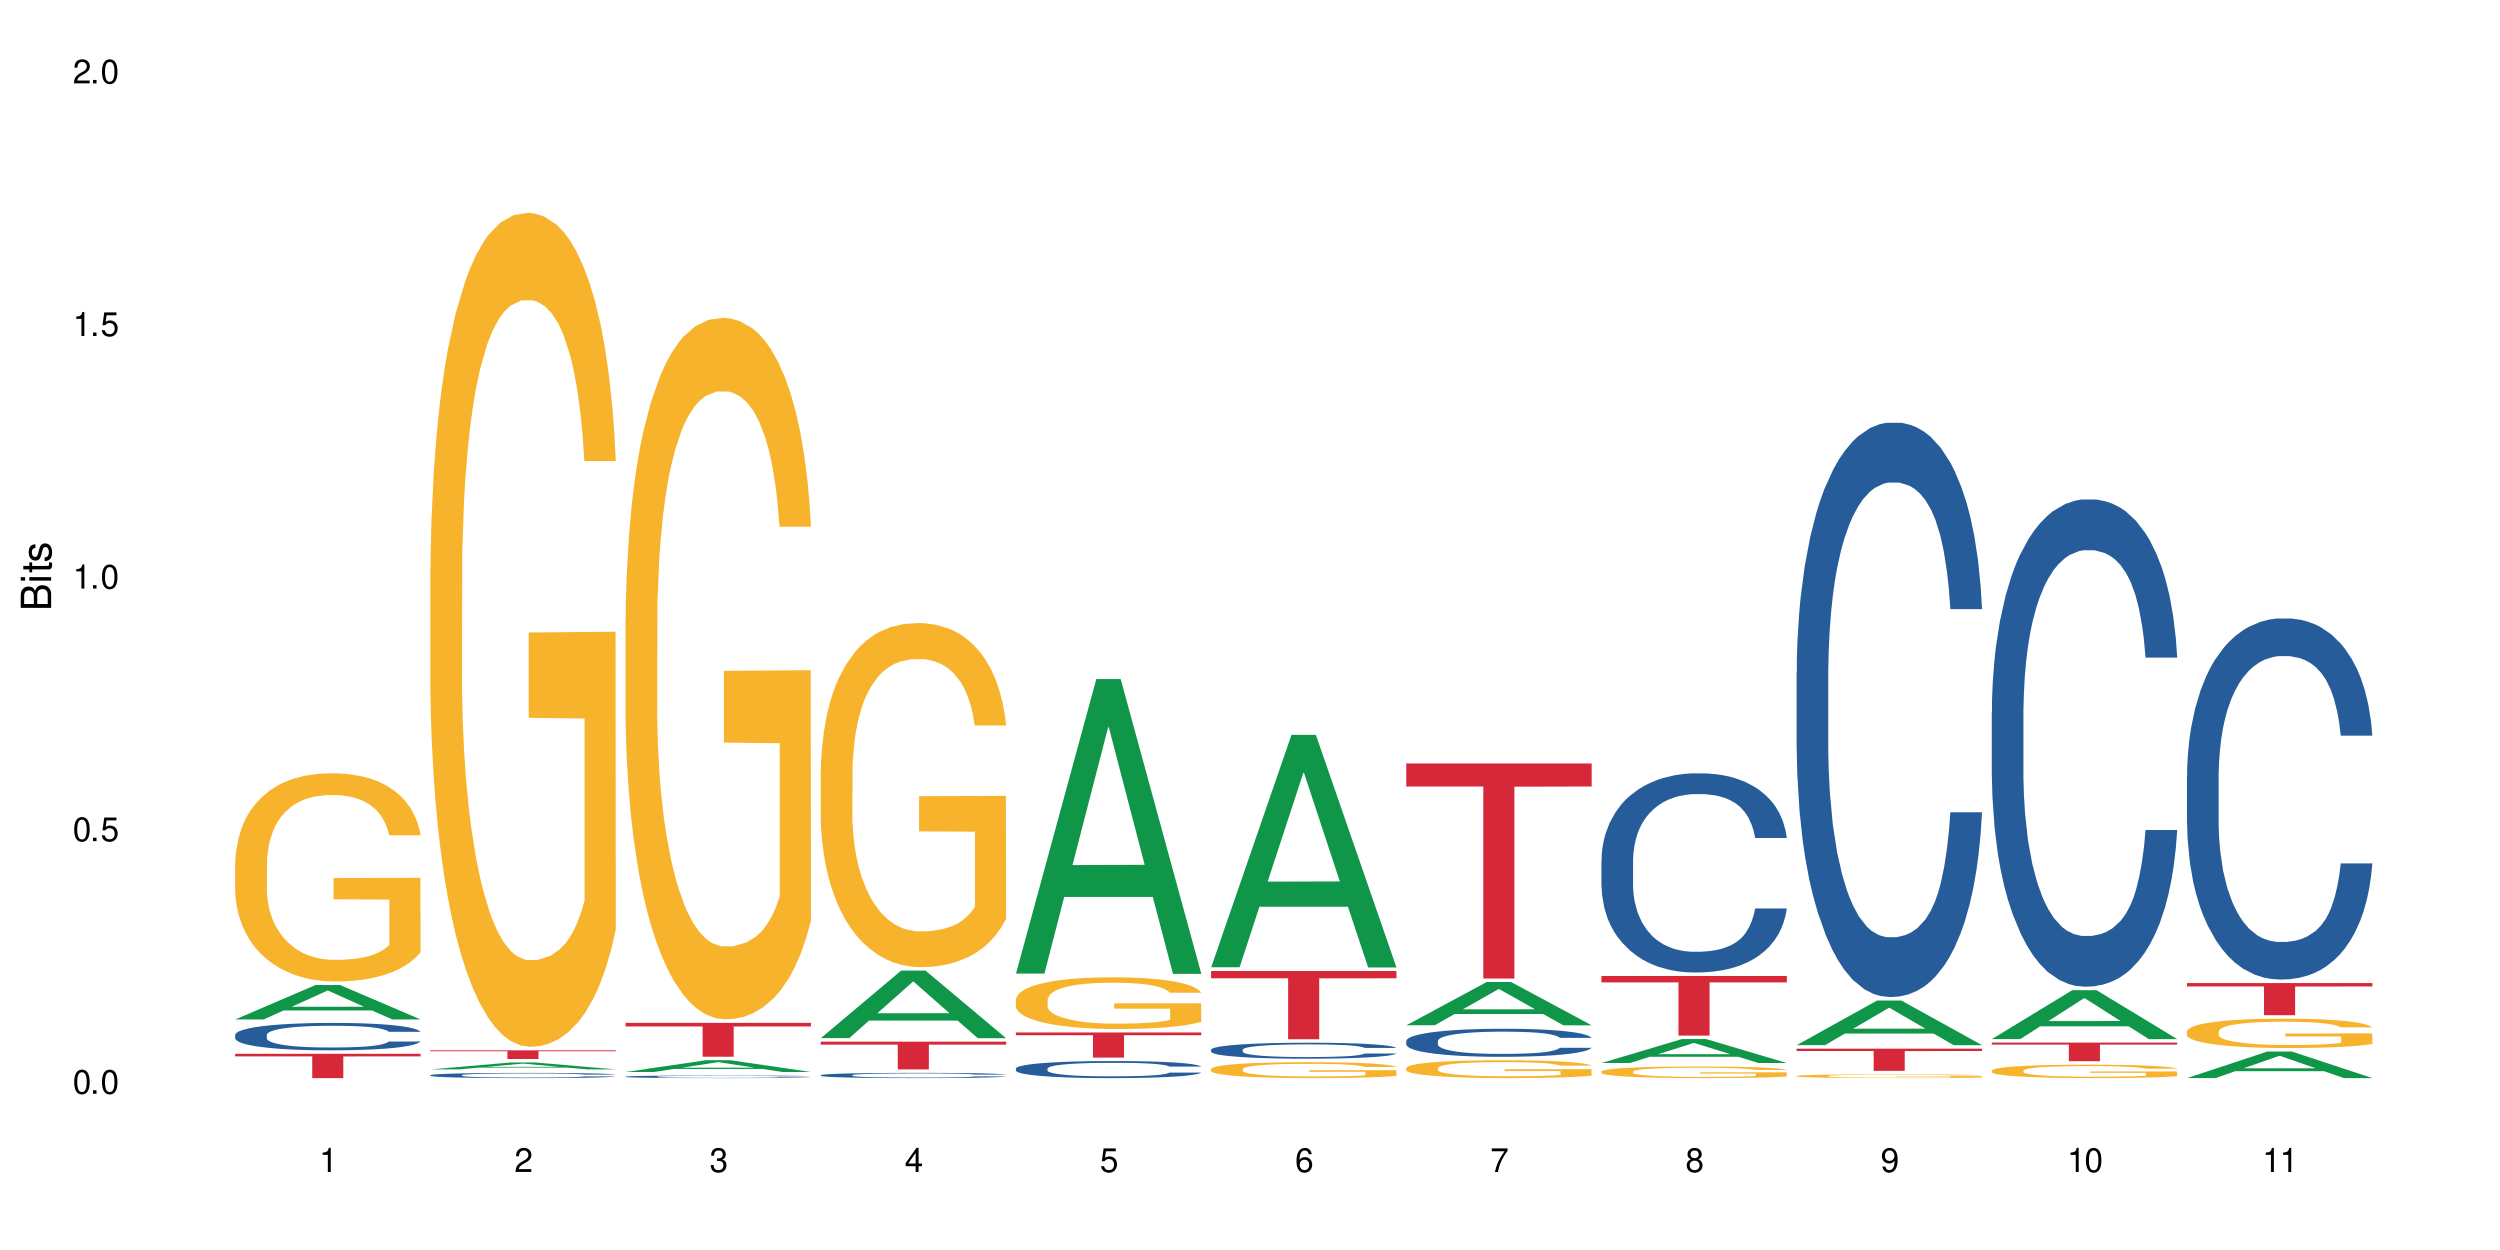 <?xml version="1.0" encoding="UTF-8"?>
<svg xmlns="http://www.w3.org/2000/svg" xmlns:xlink="http://www.w3.org/1999/xlink" width="720" height="360" viewBox="0 0 720 360">
<defs>
<g>
<g id="glyph-0-0">
</g>
<g id="glyph-0-1">
<path d="M 2.641 -6.938 C 2 -6.938 1.422 -6.656 1.078 -6.172 C 0.641 -5.562 0.406 -4.641 0.406 -3.359 C 0.406 -1.016 1.188 0.219 2.641 0.219 C 4.078 0.219 4.859 -1.016 4.859 -3.297 C 4.859 -4.641 4.656 -5.547 4.203 -6.172 C 3.844 -6.656 3.281 -6.938 2.641 -6.938 Z M 2.641 -6.188 C 3.547 -6.188 4 -5.25 4 -3.375 C 4 -1.406 3.562 -0.484 2.625 -0.484 C 1.734 -0.484 1.281 -1.438 1.281 -3.344 C 1.281 -5.25 1.734 -6.188 2.641 -6.188 Z M 2.641 -6.188 "/>
</g>
<g id="glyph-0-2">
<path d="M 1.828 -1 L 0.828 -1 L 0.828 0 L 1.828 0 Z M 1.828 -1 "/>
</g>
<g id="glyph-0-3">
<path d="M 4.562 -6.797 L 1.062 -6.797 L 0.547 -3.094 L 1.328 -3.094 C 1.719 -3.562 2.047 -3.734 2.578 -3.734 C 3.484 -3.734 4.062 -3.109 4.062 -2.094 C 4.062 -1.125 3.484 -0.531 2.578 -0.531 C 1.828 -0.531 1.375 -0.906 1.188 -1.672 L 0.328 -1.672 C 0.453 -1.109 0.547 -0.844 0.75 -0.594 C 1.125 -0.078 1.828 0.219 2.594 0.219 C 3.969 0.219 4.922 -0.781 4.922 -2.219 C 4.922 -3.562 4.031 -4.484 2.719 -4.484 C 2.25 -4.484 1.859 -4.359 1.469 -4.062 L 1.734 -5.969 L 4.562 -5.969 Z M 4.562 -6.797 "/>
</g>
<g id="glyph-0-4">
<path d="M 2.484 -4.938 L 2.484 0 L 3.328 0 L 3.328 -6.938 L 2.766 -6.938 C 2.469 -5.875 2.281 -5.734 0.984 -5.562 L 0.984 -4.938 Z M 2.484 -4.938 "/>
</g>
<g id="glyph-0-5">
<path d="M 4.859 -0.828 L 1.281 -0.828 C 1.359 -1.406 1.672 -1.781 2.5 -2.281 L 3.469 -2.828 C 4.406 -3.344 4.906 -4.062 4.906 -4.906 C 4.906 -5.484 4.672 -6.031 4.266 -6.406 C 3.859 -6.766 3.375 -6.938 2.719 -6.938 C 1.859 -6.938 1.219 -6.625 0.844 -6.031 C 0.609 -5.672 0.5 -5.234 0.484 -4.531 L 1.328 -4.531 C 1.359 -5.016 1.406 -5.281 1.531 -5.516 C 1.75 -5.938 2.188 -6.203 2.703 -6.203 C 3.469 -6.203 4.031 -5.641 4.031 -4.891 C 4.031 -4.344 3.719 -3.859 3.125 -3.516 L 2.234 -3 C 0.812 -2.172 0.406 -1.531 0.328 -0.016 L 4.859 -0.016 Z M 4.859 -0.828 "/>
</g>
<g id="glyph-0-6">
<path d="M 2.125 -3.188 L 2.578 -3.188 C 3.5 -3.188 3.984 -2.766 3.984 -1.922 C 3.984 -1.062 3.469 -0.531 2.594 -0.531 C 1.656 -0.531 1.203 -1 1.156 -2.016 L 0.312 -2.016 C 0.344 -1.453 0.438 -1.094 0.609 -0.781 C 0.953 -0.109 1.625 0.219 2.547 0.219 C 3.953 0.219 4.859 -0.625 4.859 -1.938 C 4.859 -2.828 4.516 -3.297 3.703 -3.594 C 4.344 -3.844 4.656 -4.328 4.656 -5.031 C 4.656 -6.219 3.875 -6.938 2.578 -6.938 C 1.203 -6.938 0.484 -6.172 0.453 -4.703 L 1.297 -4.703 C 1.312 -5.125 1.344 -5.359 1.453 -5.578 C 1.641 -5.969 2.062 -6.203 2.594 -6.203 C 3.344 -6.203 3.797 -5.75 3.797 -5 C 3.797 -4.516 3.609 -4.219 3.25 -4.047 C 3.016 -3.953 2.703 -3.922 2.125 -3.906 Z M 2.125 -3.188 "/>
</g>
<g id="glyph-0-7">
<path d="M 3.141 -1.672 L 3.141 0 L 3.984 0 L 3.984 -1.672 L 4.984 -1.672 L 4.984 -2.438 L 3.984 -2.438 L 3.984 -6.938 L 3.359 -6.938 L 0.266 -2.578 L 0.266 -1.672 Z M 3.141 -2.438 L 1 -2.438 L 3.141 -5.5 Z M 3.141 -2.438 "/>
</g>
<g id="glyph-0-8">
<path d="M 4.781 -5.125 C 4.609 -6.266 3.891 -6.938 2.844 -6.938 C 2.094 -6.938 1.422 -6.578 1.031 -5.953 C 0.594 -5.266 0.406 -4.422 0.406 -3.172 C 0.406 -2 0.578 -1.25 0.984 -0.641 C 1.359 -0.078 1.953 0.219 2.703 0.219 C 3.984 0.219 4.922 -0.75 4.922 -2.094 C 4.922 -3.375 4.062 -4.281 2.844 -4.281 C 2.172 -4.281 1.641 -4.031 1.281 -3.516 C 1.281 -5.234 1.828 -6.188 2.797 -6.188 C 3.391 -6.188 3.797 -5.797 3.938 -5.125 Z M 2.734 -3.531 C 3.547 -3.531 4.062 -2.953 4.062 -2.031 C 4.062 -1.156 3.484 -0.531 2.703 -0.531 C 1.922 -0.531 1.328 -1.188 1.328 -2.078 C 1.328 -2.938 1.906 -3.531 2.734 -3.531 Z M 2.734 -3.531 "/>
</g>
<g id="glyph-0-9">
<path d="M 4.984 -6.797 L 0.438 -6.797 L 0.438 -5.969 L 4.109 -5.969 C 2.5 -3.656 1.828 -2.234 1.328 0 L 2.219 0 C 2.594 -2.172 3.453 -4.047 4.984 -6.094 Z M 4.984 -6.797 "/>
</g>
<g id="glyph-0-10">
<path d="M 3.75 -3.656 C 4.469 -4.094 4.688 -4.438 4.688 -5.078 C 4.688 -6.172 3.844 -6.938 2.641 -6.938 C 1.438 -6.938 0.594 -6.172 0.594 -5.094 C 0.594 -4.438 0.812 -4.094 1.516 -3.656 C 0.734 -3.266 0.359 -2.703 0.359 -1.922 C 0.359 -0.656 1.281 0.219 2.641 0.219 C 3.984 0.219 4.922 -0.656 4.922 -1.922 C 4.922 -2.703 4.531 -3.266 3.75 -3.656 Z M 2.641 -6.188 C 3.359 -6.188 3.812 -5.75 3.812 -5.062 C 3.812 -4.406 3.344 -3.984 2.641 -3.984 C 1.922 -3.984 1.453 -4.406 1.453 -5.078 C 1.453 -5.75 1.922 -6.188 2.641 -6.188 Z M 2.641 -3.266 C 3.484 -3.266 4.062 -2.719 4.062 -1.906 C 4.062 -1.078 3.484 -0.531 2.625 -0.531 C 1.797 -0.531 1.219 -1.094 1.219 -1.906 C 1.219 -2.719 1.781 -3.266 2.641 -3.266 Z M 2.641 -3.266 "/>
</g>
<g id="glyph-0-11">
<path d="M 0.516 -1.578 C 0.672 -0.453 1.406 0.219 2.438 0.219 C 3.188 0.219 3.859 -0.141 4.266 -0.766 C 4.688 -1.453 4.891 -2.297 4.891 -3.547 C 4.891 -4.719 4.703 -5.453 4.312 -6.078 C 3.938 -6.641 3.344 -6.938 2.594 -6.938 C 1.297 -6.938 0.359 -5.969 0.359 -4.625 C 0.359 -3.344 1.234 -2.453 2.453 -2.453 C 3.094 -2.453 3.578 -2.672 4.016 -3.203 C 4 -1.484 3.469 -0.531 2.5 -0.531 C 1.906 -0.531 1.484 -0.906 1.359 -1.578 Z M 2.578 -6.203 C 3.375 -6.203 3.969 -5.531 3.969 -4.641 C 3.969 -3.797 3.391 -3.188 2.547 -3.188 C 1.734 -3.188 1.234 -3.766 1.234 -4.688 C 1.234 -5.562 1.797 -6.203 2.578 -6.203 Z M 2.578 -6.203 "/>
</g>
<g id="glyph-1-0">
</g>
<g id="glyph-1-1">
<path d="M 0 -0.953 L 0 -4.891 C 0 -5.719 -0.234 -6.344 -0.734 -6.797 C -1.188 -7.234 -1.812 -7.469 -2.5 -7.469 C -3.547 -7.469 -4.188 -7 -4.625 -5.875 C -4.984 -6.688 -5.625 -7.094 -6.531 -7.094 C -7.172 -7.094 -7.734 -6.859 -8.141 -6.391 C -8.562 -5.922 -8.75 -5.344 -8.75 -4.5 L -8.75 -0.953 Z M -4.984 -2.062 L -7.766 -2.062 L -7.766 -4.219 C -7.766 -4.844 -7.688 -5.203 -7.453 -5.5 C -7.219 -5.812 -6.859 -5.969 -6.375 -5.969 C -5.891 -5.969 -5.531 -5.812 -5.297 -5.5 C -5.062 -5.203 -4.984 -4.844 -4.984 -4.219 Z M -0.984 -2.062 L -4 -2.062 L -4 -4.781 C -4 -5.766 -3.438 -6.359 -2.484 -6.359 C -1.547 -6.359 -0.984 -5.766 -0.984 -4.781 Z M -0.984 -2.062 "/>
</g>
<g id="glyph-1-2">
<path d="M -6.281 -1.797 L -6.281 -0.797 L 0 -0.797 L 0 -1.797 Z M -8.75 -1.797 L -8.75 -0.797 L -7.484 -0.797 L -7.484 -1.797 Z M -8.75 -1.797 "/>
</g>
<g id="glyph-1-3">
<path d="M -6.281 -3.047 L -6.281 -2.016 L -8.016 -2.016 L -8.016 -1.016 L -6.281 -1.016 L -6.281 -0.172 L -5.469 -0.172 L -5.469 -1.016 L -0.719 -1.016 C -0.078 -1.016 0.281 -1.453 0.281 -2.234 C 0.281 -2.5 0.25 -2.719 0.188 -3.047 L -0.641 -3.047 C -0.609 -2.906 -0.594 -2.766 -0.594 -2.562 C -0.594 -2.141 -0.719 -2.016 -1.156 -2.016 L -5.469 -2.016 L -5.469 -3.047 Z M -6.281 -3.047 "/>
</g>
<g id="glyph-1-4">
<path d="M -4.531 -5.25 C -5.766 -5.25 -6.469 -4.422 -6.469 -2.969 C -6.469 -1.516 -5.719 -0.562 -4.547 -0.562 C -3.562 -0.562 -3.094 -1.062 -2.734 -2.562 L -2.516 -3.484 C -2.344 -4.188 -2.094 -4.469 -1.641 -4.469 C -1.047 -4.469 -0.641 -3.875 -0.641 -3 C -0.641 -2.453 -0.797 -2 -1.062 -1.75 C -1.25 -1.594 -1.422 -1.531 -1.875 -1.469 L -1.875 -0.406 C -0.422 -0.453 0.281 -1.266 0.281 -2.922 C 0.281 -4.5 -0.5 -5.516 -1.719 -5.516 C -2.656 -5.516 -3.172 -4.984 -3.469 -3.734 L -3.703 -2.766 C -3.891 -1.953 -4.156 -1.609 -4.594 -1.609 C -5.188 -1.609 -5.547 -2.125 -5.547 -2.938 C -5.547 -3.75 -5.203 -4.172 -4.531 -4.203 Z M -4.531 -5.25 "/>
</g>
</g>
</defs>
<rect x="-72" y="-36" width="864" height="432" fill="rgb(100%, 100%, 100%)" fill-opacity="1"/>
<path fill-rule="nonzero" fill="rgb(6.275%, 58.824%, 28.235%)" fill-opacity="1" d="M 67.73 293.598 L 67.789 293.59 L 90.895 283.676 L 97.91 283.676 L 121.133 293.605 L 112.973 293.605 L 107.152 291.016 L 81.652 291.016 L 75.945 293.598 L 67.73 293.598 L 84.105 289.941 L 104.816 289.934 L 94.488 285.297 L 94.375 285.289 L 94.262 285.316 L 84.047 289.934 L 84.105 289.941 Z M 67.73 293.598 "/>
<path fill-rule="nonzero" fill="rgb(14.51%, 36.078%, 60%)" fill-opacity="1" d="M 67.73 298.039 L 67.797 298.031 L 67.797 297.859 L 67.992 297.586 L 68.449 297.238 L 68.902 297 L 70.074 296.578 L 71.703 296.164 L 73.398 295.848 L 74.633 295.66 L 75.742 295.516 L 78.281 295.25 L 79.91 295.113 L 81.668 294.988 L 83.816 294.867 L 85.379 294.797 L 88.895 294.68 L 91.5 294.629 L 93.52 294.609 L 97.883 294.609 L 100.488 294.637 L 102.375 294.672 L 104.461 294.73 L 106.219 294.797 L 109.281 294.953 L 112.016 295.156 L 113.254 295.27 L 115.207 295.496 L 116.703 295.711 L 117.746 295.898 L 118.918 296.164 L 119.961 296.488 L 120.742 296.859 L 121.133 297.168 L 112.016 297.168 L 111.559 296.879 L 111.039 296.656 L 110.062 296.359 L 109.086 296.152 L 107.715 295.941 L 106.48 295.805 L 104.785 295.668 L 103.289 295.582 L 101.727 295.516 L 100.227 295.473 L 97.363 295.43 L 94.039 295.43 L 92.805 295.445 L 90.262 295.504 L 88.895 295.551 L 86.941 295.652 L 85.574 295.746 L 83.945 295.891 L 82.84 296.016 L 81.473 296.203 L 80.496 296.367 L 79.387 296.605 L 78.738 296.785 L 78.152 296.988 L 77.629 297.227 L 77.238 297.477 L 76.977 297.746 L 76.848 298.004 L 76.848 299.121 L 76.977 299.383 L 77.305 299.684 L 78.152 300.125 L 79.387 300.504 L 80.82 300.809 L 82.188 301.023 L 82.969 301.125 L 84.012 301.242 L 85.641 301.387 L 87.984 301.531 L 89.352 301.586 L 91.438 301.645 L 93.586 301.672 L 96.449 301.672 L 98.988 301.645 L 100.684 301.609 L 102.441 301.551 L 104.852 301.43 L 106.348 301.312 L 107.652 301.176 L 108.629 301.039 L 109.281 300.926 L 110.258 300.699 L 111.039 300.457 L 111.625 300.203 L 112.016 299.957 L 121.133 299.957 L 120.742 300.246 L 120.156 300.527 L 119.57 300.738 L 118.656 300.988 L 117.613 301.211 L 116.117 301.465 L 114.879 301.629 L 113.254 301.812 L 111.754 301.949 L 110.125 302.07 L 107.715 302.215 L 106.152 302.285 L 104.461 302.352 L 102.441 302.41 L 99.902 302.461 L 97.168 302.488 L 94.625 302.496 L 91.891 302.48 L 89.871 302.453 L 87.203 302.387 L 83.883 302.258 L 81.473 302.121 L 79.582 301.984 L 77.957 301.84 L 76.133 301.645 L 73.789 301.328 L 72.355 301.082 L 71.379 300.879 L 70.27 300.598 L 69.488 300.348 L 68.578 299.945 L 67.926 299.43 L 67.73 299.035 Z M 67.73 298.039 "/>
<path fill-rule="nonzero" fill="rgb(96.863%, 70.196%, 16.863%)" fill-opacity="1" d="M 67.73 248.387 L 67.797 248.332 L 67.797 247.238 L 68.055 244.773 L 68.707 241.375 L 69.555 238.582 L 70.465 236.391 L 71.051 235.242 L 72.027 233.598 L 72.875 232.395 L 75.023 229.93 L 77.762 227.629 L 79.258 226.645 L 80.949 225.711 L 83.359 224.672 L 84.469 224.289 L 87.855 223.41 L 91.695 222.863 L 95.93 222.699 L 97.883 222.754 L 100.555 222.973 L 104.199 223.574 L 106.285 224.125 L 107.91 224.672 L 109.605 225.383 L 111.688 226.477 L 113.645 227.793 L 115.207 229.109 L 116.77 230.75 L 118.07 232.504 L 119.18 234.422 L 120.156 236.723 L 120.742 238.637 L 121.133 240.555 L 112.078 240.555 L 111.559 238.637 L 110.973 237.16 L 109.996 235.352 L 109.02 234.035 L 108.043 232.996 L 106.219 231.57 L 104.656 230.695 L 102.703 229.93 L 100.812 229.438 L 98.664 229.109 L 97.363 228.996 L 93.91 228.996 L 90.785 229.383 L 88.961 229.82 L 87.66 230.258 L 85.836 231.078 L 84.727 231.738 L 84.078 232.176 L 82.125 233.871 L 80.82 235.406 L 80.105 236.445 L 79.191 238.09 L 78.543 239.57 L 77.824 241.758 L 77.434 243.402 L 76.914 247.129 L 76.848 256.984 L 77.043 259.066 L 77.434 261.312 L 77.957 263.285 L 78.738 265.367 L 79.52 266.953 L 80.887 269.09 L 82.059 270.516 L 82.969 271.445 L 84.727 272.926 L 85.445 273.418 L 87.137 274.402 L 88.895 275.172 L 91.047 275.828 L 92.672 276.156 L 95.277 276.43 L 98.598 276.43 L 102.508 276.102 L 104.98 275.664 L 106.676 275.227 L 107.781 274.844 L 109.148 274.238 L 110.125 273.691 L 111.039 273.09 L 112.145 272.156 L 112.145 259.066 L 96.059 259.012 L 96.059 252.879 L 121.066 252.824 L 121.133 274.238 L 119.766 275.719 L 118.07 277.141 L 116.441 278.238 L 114.75 279.168 L 112.34 280.211 L 110.387 280.867 L 107.391 281.633 L 104.656 282.125 L 101.789 282.457 L 99.25 282.621 L 96.254 282.676 L 93.586 282.566 L 90.719 282.234 L 88.441 281.797 L 86.355 281.25 L 84.273 280.539 L 81.668 279.387 L 79.973 278.457 L 78.215 277.305 L 76.457 275.938 L 74.895 274.457 L 73.852 273.309 L 72.812 271.992 L 71.703 270.352 L 70.66 268.488 L 69.879 266.789 L 69.164 264.875 L 68.645 263.066 L 68.121 260.602 L 67.859 258.629 L 67.73 256.93 Z M 67.73 248.387 "/>
<path fill-rule="nonzero" fill="rgb(83.922%, 15.686%, 22.353%)" fill-opacity="1" d="M 67.73 303.496 L 121.133 303.496 L 121.133 304.246 L 98.875 304.254 L 98.875 310.496 L 89.922 310.496 L 89.922 304.258 L 89.793 304.246 L 67.73 304.246 Z M 67.73 303.496 "/>
<path fill-rule="nonzero" fill="rgb(6.275%, 58.824%, 28.235%)" fill-opacity="1" d="M 123.941 307.992 L 124 307.988 L 147.105 305.992 L 154.125 305.992 L 177.344 307.992 L 169.184 307.992 L 163.367 307.473 L 137.863 307.473 L 132.156 307.992 L 123.941 307.992 L 140.316 307.254 L 161.027 307.254 L 150.699 306.32 L 150.586 306.316 L 150.473 306.324 L 140.258 307.254 L 140.316 307.254 Z M 123.941 307.992 "/>
<path fill-rule="nonzero" fill="rgb(14.51%, 36.078%, 60%)" fill-opacity="1" d="M 123.941 309.648 L 124.008 309.645 L 124.008 309.613 L 124.203 309.562 L 124.66 309.496 L 125.113 309.449 L 126.285 309.367 L 127.914 309.289 L 129.609 309.23 L 130.844 309.195 L 131.953 309.168 L 134.492 309.117 L 136.121 309.09 L 137.879 309.066 L 140.027 309.043 L 141.59 309.031 L 145.109 309.008 L 147.711 309 L 149.73 308.996 L 154.094 308.996 L 156.699 309 L 158.59 309.008 L 160.672 309.02 L 162.43 309.031 L 165.492 309.059 L 168.227 309.098 L 169.465 309.121 L 171.418 309.164 L 172.914 309.203 L 173.957 309.238 L 175.129 309.289 L 176.172 309.352 L 176.953 309.422 L 177.344 309.48 L 168.227 309.48 L 167.77 309.426 L 167.25 309.383 L 166.273 309.328 L 165.297 309.289 L 163.93 309.25 L 162.691 309.223 L 160.996 309.195 L 159.5 309.18 L 157.938 309.168 L 156.438 309.16 L 153.574 309.152 L 149.016 309.152 L 146.477 309.164 L 145.109 309.176 L 143.152 309.191 L 141.785 309.211 L 140.156 309.238 L 139.051 309.262 L 137.684 309.297 L 136.707 309.328 L 135.598 309.375 L 134.949 309.41 L 134.363 309.445 L 133.84 309.492 L 133.449 309.539 L 133.191 309.59 L 133.059 309.641 L 133.059 309.852 L 133.191 309.902 L 133.516 309.961 L 134.363 310.043 L 135.598 310.117 L 137.031 310.176 L 138.398 310.215 L 139.18 310.234 L 140.223 310.258 L 141.852 310.285 L 144.195 310.312 L 145.562 310.324 L 147.648 310.332 L 149.797 310.34 L 152.66 310.34 L 155.203 310.332 L 156.895 310.328 L 158.652 310.316 L 161.062 310.293 L 162.559 310.27 L 163.863 310.246 L 164.84 310.219 L 165.492 310.195 L 166.469 310.152 L 167.25 310.105 L 167.836 310.059 L 168.227 310.012 L 177.344 310.012 L 176.953 310.066 L 176.367 310.121 L 175.781 310.16 L 174.867 310.207 L 173.828 310.25 L 172.328 310.301 L 171.09 310.332 L 169.465 310.363 L 167.965 310.391 L 166.336 310.414 L 163.93 310.441 L 162.363 310.457 L 160.672 310.469 L 158.652 310.48 L 156.113 310.488 L 153.379 310.492 L 150.84 310.496 L 148.102 310.492 L 146.086 310.488 L 143.414 310.477 L 140.094 310.449 L 137.684 310.426 L 135.793 310.398 L 134.168 310.371 L 132.344 310.332 L 130 310.273 L 128.566 310.227 L 127.59 310.188 L 126.48 310.133 L 125.699 310.086 L 124.789 310.008 L 124.137 309.914 L 123.941 309.836 Z M 123.941 309.648 "/>
<path fill-rule="nonzero" fill="rgb(96.863%, 70.196%, 16.863%)" fill-opacity="1" d="M 123.941 164.172 L 124.008 163.953 L 124.008 159.566 L 124.27 149.695 L 124.918 136.094 L 125.766 124.906 L 126.676 116.133 L 127.266 111.527 L 128.242 104.945 L 129.086 100.121 L 131.234 90.25 L 133.973 81.035 L 135.469 77.086 L 137.164 73.359 L 139.57 69.191 L 140.68 67.656 L 144.066 64.145 L 147.906 61.953 L 152.141 61.293 L 154.094 61.512 L 156.766 62.391 L 160.41 64.805 L 162.496 66.996 L 164.125 69.191 L 165.816 72.043 L 167.902 76.43 L 169.855 81.695 L 171.418 86.957 L 172.98 93.539 L 174.281 100.559 L 175.391 108.234 L 176.367 117.449 L 176.953 125.125 L 177.344 132.805 L 168.293 132.805 L 167.77 125.125 L 167.184 119.203 L 166.207 111.965 L 165.23 106.699 L 164.254 102.531 L 162.43 96.828 L 160.867 93.32 L 158.914 90.25 L 157.023 88.273 L 154.875 86.957 L 153.574 86.52 L 150.121 86.52 L 146.996 88.055 L 145.172 89.809 L 143.871 91.566 L 142.047 94.855 L 140.941 97.488 L 140.289 99.242 L 138.336 106.043 L 137.031 112.184 L 136.316 116.352 L 135.402 122.934 L 134.754 128.855 L 134.035 137.629 L 133.645 144.211 L 133.125 159.125 L 133.059 198.609 L 133.254 206.945 L 133.645 215.938 L 134.168 223.836 L 134.949 232.172 L 135.73 238.531 L 137.098 247.09 L 138.27 252.793 L 139.18 256.52 L 140.941 262.441 L 141.656 264.418 L 143.348 268.367 L 145.109 271.438 L 147.258 274.07 L 148.883 275.387 L 151.488 276.48 L 154.812 276.48 L 158.719 275.164 L 161.191 273.41 L 162.887 271.656 L 163.992 270.121 L 165.359 267.707 L 166.336 265.516 L 167.25 263.102 L 168.355 259.371 L 168.355 206.945 L 152.27 206.727 L 152.27 182.16 L 177.277 181.938 L 177.344 267.707 L 175.977 273.629 L 174.281 279.332 L 172.656 283.719 L 170.961 287.449 L 168.551 291.617 L 166.598 294.25 L 163.602 297.32 L 160.867 299.293 L 158 300.609 L 155.461 301.27 L 152.465 301.488 L 149.797 301.051 L 146.93 299.734 L 144.652 297.977 L 142.566 295.785 L 140.484 292.934 L 137.879 288.328 L 136.188 284.598 L 134.426 279.992 L 132.668 274.508 L 131.105 268.586 L 130.062 263.977 L 129.023 258.715 L 127.914 252.133 L 126.871 244.676 L 126.09 237.875 L 125.375 230.199 L 124.855 222.957 L 124.332 213.086 L 124.074 205.191 L 123.941 198.391 Z M 123.941 164.172 "/>
<path fill-rule="nonzero" fill="rgb(83.922%, 15.686%, 22.353%)" fill-opacity="1" d="M 123.941 302.488 L 177.344 302.488 L 177.344 302.758 L 155.086 302.758 L 155.086 304.992 L 146.133 304.992 L 146.133 302.762 L 146.004 302.758 L 123.941 302.758 Z M 123.941 302.488 "/>
<path fill-rule="nonzero" fill="rgb(6.275%, 58.824%, 28.235%)" fill-opacity="1" d="M 180.152 308.734 L 180.211 308.73 L 203.316 305.344 L 210.336 305.344 L 233.555 308.738 L 225.395 308.738 L 219.578 307.852 L 194.074 307.852 L 188.371 308.734 L 180.152 308.734 L 196.527 307.484 L 217.238 307.48 L 206.91 305.898 L 206.797 305.895 L 206.684 305.906 L 196.473 307.48 L 196.527 307.484 Z M 180.152 308.734 "/>
<path fill-rule="nonzero" fill="rgb(14.51%, 36.078%, 60%)" fill-opacity="1" d="M 180.152 310.066 L 180.219 310.066 L 180.219 310.051 L 180.414 310.023 L 180.871 309.992 L 181.324 309.969 L 182.5 309.926 L 184.125 309.887 L 185.82 309.859 L 187.059 309.84 L 188.164 309.824 L 190.703 309.801 L 192.332 309.785 L 194.09 309.773 L 196.238 309.762 L 197.801 309.758 L 201.32 309.746 L 203.922 309.742 L 205.941 309.738 L 210.305 309.738 L 212.91 309.742 L 214.801 309.746 L 216.883 309.75 L 218.641 309.758 L 221.703 309.773 L 224.438 309.793 L 225.676 309.801 L 227.629 309.824 L 229.125 309.844 L 230.168 309.863 L 231.34 309.887 L 232.383 309.918 L 233.164 309.953 L 233.555 309.984 L 224.438 309.984 L 223.98 309.957 L 223.461 309.934 L 222.484 309.906 L 221.508 309.887 L 220.141 309.867 L 218.902 309.852 L 217.207 309.84 L 215.711 309.832 L 214.148 309.824 L 212.648 309.82 L 209.785 309.816 L 206.465 309.816 L 205.227 309.82 L 202.688 309.824 L 201.32 309.828 L 199.363 309.84 L 197.996 309.848 L 196.371 309.863 L 195.262 309.875 L 193.895 309.891 L 192.918 309.906 L 191.812 309.93 L 191.16 309.949 L 190.574 309.969 L 190.051 309.988 L 189.66 310.016 L 189.402 310.039 L 189.27 310.062 L 189.27 310.172 L 189.402 310.195 L 189.727 310.227 L 190.574 310.27 L 191.812 310.305 L 193.242 310.332 L 194.609 310.355 L 195.395 310.363 L 196.434 310.375 L 198.062 310.391 L 200.406 310.402 L 201.773 310.41 L 203.859 310.414 L 206.008 310.418 L 208.875 310.418 L 211.414 310.414 L 213.105 310.41 L 214.863 310.406 L 217.273 310.395 L 218.773 310.383 L 220.074 310.367 L 221.051 310.355 L 221.703 310.344 L 222.68 310.324 L 223.461 310.301 L 224.047 310.277 L 224.438 310.25 L 233.555 310.25 L 233.164 310.281 L 231.992 310.328 L 231.082 310.352 L 230.039 310.371 L 228.539 310.398 L 227.305 310.414 L 225.676 310.43 L 224.176 310.441 L 222.551 310.453 L 220.141 310.469 L 218.578 310.477 L 216.883 310.48 L 214.863 310.488 L 212.324 310.492 L 209.59 310.496 L 207.051 310.496 L 204.316 310.492 L 202.297 310.492 L 199.625 310.484 L 196.305 310.473 L 193.895 310.461 L 192.008 310.445 L 190.379 310.434 L 188.555 310.414 L 186.211 310.383 L 184.777 310.359 L 183.801 310.34 L 182.695 310.312 L 181.914 310.289 L 181 310.25 L 180.348 310.203 L 180.152 310.164 Z M 180.152 310.066 "/>
<path fill-rule="nonzero" fill="rgb(96.863%, 70.196%, 16.863%)" fill-opacity="1" d="M 180.152 178.074 L 180.219 177.891 L 180.219 174.199 L 180.48 165.898 L 181.129 154.457 L 181.977 145.047 L 182.891 137.668 L 183.477 133.793 L 184.453 128.258 L 185.297 124.199 L 187.449 115.898 L 190.184 108.148 L 191.68 104.824 L 193.375 101.691 L 195.785 98.184 L 196.891 96.891 L 200.277 93.941 L 204.121 92.094 L 208.352 91.543 L 210.305 91.727 L 212.977 92.465 L 216.621 94.492 L 218.707 96.34 L 220.336 98.184 L 222.027 100.582 L 224.113 104.273 L 226.066 108.699 L 227.629 113.129 L 229.191 118.664 L 230.492 124.566 L 231.602 131.027 L 232.578 138.773 L 233.164 145.234 L 233.555 151.691 L 224.504 151.691 L 223.98 145.234 L 223.395 140.25 L 222.418 134.164 L 221.441 129.734 L 220.465 126.23 L 218.641 121.434 L 217.078 118.48 L 215.125 115.898 L 213.238 114.234 L 211.086 113.129 L 209.785 112.762 L 206.332 112.762 L 203.207 114.051 L 201.383 115.527 L 200.082 117.004 L 198.258 119.77 L 197.152 121.984 L 196.5 123.461 L 194.547 129.18 L 193.242 134.348 L 192.527 137.852 L 191.617 143.387 L 190.965 148.371 L 190.246 155.75 L 189.855 161.285 L 189.336 173.832 L 189.27 207.043 L 189.465 214.055 L 189.855 221.617 L 190.379 228.262 L 191.16 235.273 L 191.941 240.621 L 193.309 247.82 L 194.48 252.617 L 195.395 255.754 L 197.152 260.734 L 197.867 262.395 L 199.562 265.715 L 201.32 268.297 L 203.469 270.512 L 205.098 271.621 L 207.699 272.543 L 211.023 272.543 L 214.93 271.434 L 217.402 269.961 L 219.098 268.484 L 220.203 267.191 L 221.57 265.16 L 222.551 263.316 L 223.461 261.289 L 224.566 258.152 L 224.566 214.055 L 208.484 213.871 L 208.484 193.203 L 233.488 193.02 L 233.555 265.16 L 232.188 270.145 L 230.492 274.941 L 228.867 278.633 L 227.172 281.766 L 224.762 285.273 L 222.809 287.488 L 219.812 290.07 L 217.078 291.73 L 214.215 292.84 L 211.672 293.391 L 208.68 293.574 L 206.008 293.207 L 203.141 292.102 L 200.863 290.625 L 198.777 288.777 L 196.695 286.379 L 194.09 282.504 L 192.398 279.367 L 190.641 275.496 L 188.879 270.883 L 187.316 265.898 L 186.277 262.023 L 185.234 257.598 L 184.125 252.062 L 183.086 245.789 L 182.305 240.07 L 181.586 233.613 L 181.066 227.523 L 180.543 219.219 L 180.285 212.578 L 180.152 206.859 Z M 180.152 178.074 "/>
<path fill-rule="nonzero" fill="rgb(83.922%, 15.686%, 22.353%)" fill-opacity="1" d="M 180.152 294.578 L 233.555 294.578 L 233.555 295.621 L 211.301 295.633 L 211.301 304.344 L 202.344 304.344 L 202.344 295.641 L 202.215 295.621 L 180.152 295.621 Z M 180.152 294.578 "/>
<path fill-rule="nonzero" fill="rgb(6.275%, 58.824%, 28.235%)" fill-opacity="1" d="M 236.367 298.988 L 236.422 298.969 L 259.527 279.535 L 266.547 279.535 L 289.766 299.008 L 281.609 299.008 L 275.789 293.926 L 250.285 293.926 L 244.582 298.988 L 236.367 298.988 L 252.738 291.82 L 273.449 291.805 L 263.121 282.719 L 263.008 282.699 L 262.895 282.754 L 252.684 291.805 L 252.738 291.82 Z M 236.367 298.988 "/>
<path fill-rule="nonzero" fill="rgb(14.51%, 36.078%, 60%)" fill-opacity="1" d="M 236.367 309.645 L 236.43 309.641 L 236.43 309.609 L 236.625 309.555 L 237.082 309.492 L 237.539 309.445 L 238.711 309.363 L 240.34 309.285 L 242.031 309.223 L 243.27 309.188 L 244.375 309.16 L 246.914 309.109 L 248.543 309.082 L 250.301 309.059 L 252.449 309.035 L 254.016 309.023 L 257.531 309 L 260.137 308.992 L 262.152 308.988 L 266.516 308.988 L 269.121 308.992 L 271.012 309 L 273.094 309.012 L 274.852 309.023 L 277.914 309.055 L 280.648 309.094 L 281.887 309.113 L 283.84 309.156 L 285.34 309.199 L 286.379 309.234 L 287.551 309.285 L 288.594 309.348 L 289.375 309.418 L 289.766 309.477 L 280.648 309.477 L 280.191 309.422 L 279.672 309.379 L 278.695 309.32 L 277.719 309.281 L 276.352 309.242 L 275.113 309.215 L 273.422 309.191 L 271.922 309.172 L 270.359 309.16 L 268.863 309.152 L 265.996 309.145 L 262.676 309.145 L 261.438 309.148 L 258.898 309.156 L 257.531 309.168 L 255.578 309.188 L 254.211 309.203 L 252.582 309.234 L 251.473 309.258 L 250.105 309.293 L 249.129 309.324 L 248.023 309.367 L 247.371 309.402 L 246.785 309.441 L 246.266 309.488 L 245.875 309.535 L 245.613 309.586 L 245.484 309.637 L 245.484 309.852 L 245.613 309.898 L 245.938 309.957 L 246.785 310.043 L 248.023 310.113 L 249.457 310.172 L 250.824 310.215 L 251.605 310.234 L 252.645 310.254 L 254.273 310.281 L 256.617 310.312 L 257.984 310.32 L 260.07 310.332 L 262.219 310.34 L 265.086 310.34 L 267.625 310.332 L 269.316 310.324 L 271.074 310.316 L 273.484 310.293 L 274.984 310.27 L 276.285 310.242 L 277.262 310.219 L 277.914 310.195 L 278.891 310.152 L 279.672 310.105 L 280.258 310.059 L 280.648 310.012 L 289.766 310.012 L 289.375 310.066 L 288.789 310.117 L 288.203 310.16 L 287.293 310.207 L 286.25 310.25 L 284.75 310.297 L 283.516 310.328 L 281.887 310.363 L 280.387 310.391 L 278.762 310.414 L 276.352 310.441 L 274.789 310.457 L 273.094 310.469 L 271.074 310.48 L 268.535 310.488 L 265.801 310.492 L 263.262 310.496 L 260.527 310.492 L 258.508 310.488 L 255.836 310.477 L 252.516 310.449 L 250.105 310.422 L 248.219 310.398 L 246.59 310.371 L 244.766 310.332 L 242.422 310.273 L 240.988 310.227 L 240.012 310.188 L 238.906 310.133 L 238.125 310.086 L 237.211 310.008 L 236.562 309.91 L 236.367 309.832 Z M 236.367 309.645 "/>
<path fill-rule="nonzero" fill="rgb(96.863%, 70.196%, 16.863%)" fill-opacity="1" d="M 236.367 221.879 L 236.43 221.789 L 236.43 219.98 L 236.691 215.906 L 237.344 210.297 L 238.188 205.68 L 239.102 202.059 L 239.688 200.16 L 240.664 197.445 L 241.512 195.453 L 243.66 191.379 L 246.395 187.578 L 247.891 185.949 L 249.586 184.41 L 251.996 182.691 L 253.102 182.059 L 256.488 180.609 L 260.332 179.703 L 264.562 179.434 L 266.516 179.523 L 269.188 179.887 L 272.836 180.883 L 274.918 181.785 L 276.547 182.691 L 278.238 183.867 L 280.324 185.68 L 282.277 187.852 L 283.84 190.023 L 285.402 192.738 L 286.707 195.633 L 287.812 198.801 L 288.789 202.602 L 289.375 205.77 L 289.766 208.938 L 280.715 208.938 L 280.191 205.77 L 279.605 203.328 L 278.629 200.34 L 277.652 198.168 L 276.676 196.449 L 274.852 194.094 L 273.289 192.648 L 271.336 191.379 L 269.449 190.566 L 267.301 190.023 L 265.996 189.84 L 262.543 189.84 L 259.418 190.477 L 257.594 191.199 L 256.293 191.922 L 254.469 193.281 L 253.363 194.367 L 252.711 195.09 L 250.758 197.895 L 249.457 200.43 L 248.738 202.148 L 247.828 204.867 L 247.176 207.309 L 246.461 210.93 L 246.07 213.645 L 245.547 219.797 L 245.484 236.09 L 245.68 239.527 L 246.07 243.238 L 246.59 246.496 L 247.371 249.938 L 248.152 252.562 L 249.52 256.09 L 250.691 258.445 L 251.605 259.984 L 253.363 262.426 L 254.078 263.242 L 255.773 264.871 L 257.531 266.137 L 259.68 267.223 L 261.309 267.766 L 263.914 268.219 L 267.234 268.219 L 271.141 267.676 L 273.617 266.953 L 275.309 266.227 L 276.418 265.594 L 277.785 264.598 L 278.762 263.695 L 279.672 262.699 L 280.781 261.16 L 280.781 239.527 L 264.695 239.438 L 264.695 229.301 L 289.699 229.211 L 289.766 264.598 L 288.398 267.043 L 286.707 269.395 L 285.078 271.207 L 283.383 272.742 L 280.977 274.465 L 279.02 275.551 L 276.023 276.816 L 273.289 277.633 L 270.426 278.176 L 267.887 278.445 L 264.891 278.535 L 262.219 278.355 L 259.355 277.812 L 257.074 277.09 L 254.992 276.184 L 252.906 275.008 L 250.301 273.105 L 248.609 271.566 L 246.852 269.668 L 245.094 267.402 L 243.527 264.961 L 242.488 263.059 L 241.445 260.887 L 240.34 258.172 L 239.297 255.094 L 238.516 252.289 L 237.797 249.121 L 237.277 246.137 L 236.758 242.062 L 236.496 238.805 L 236.367 236 Z M 236.367 221.879 "/>
<path fill-rule="nonzero" fill="rgb(83.922%, 15.686%, 22.353%)" fill-opacity="1" d="M 236.367 300.008 L 289.766 300.008 L 289.766 300.859 L 267.512 300.867 L 267.512 307.984 L 258.555 307.984 L 258.555 300.875 L 258.426 300.859 L 236.367 300.859 Z M 236.367 300.008 "/>
<path fill-rule="nonzero" fill="rgb(6.275%, 58.824%, 28.235%)" fill-opacity="1" d="M 292.578 280.395 L 292.633 280.312 L 315.738 195.578 L 322.758 195.578 L 345.977 280.473 L 337.82 280.473 L 332 258.312 L 306.496 258.312 L 300.793 280.395 L 292.578 280.395 L 308.949 249.145 L 329.66 249.066 L 319.336 209.449 L 319.219 209.367 L 319.105 209.609 L 308.895 249.066 L 308.949 249.145 Z M 292.578 280.395 "/>
<path fill-rule="nonzero" fill="rgb(14.51%, 36.078%, 60%)" fill-opacity="1" d="M 292.578 307.723 L 292.641 307.715 L 292.641 307.609 L 292.836 307.438 L 293.293 307.223 L 293.75 307.074 L 294.922 306.809 L 296.551 306.555 L 298.242 306.355 L 299.48 306.238 L 300.586 306.148 L 303.125 305.984 L 304.754 305.898 L 306.512 305.824 L 308.664 305.746 L 310.227 305.703 L 313.742 305.629 L 316.348 305.598 L 318.367 305.586 L 322.73 305.586 L 325.332 305.602 L 327.223 305.625 L 329.305 305.66 L 331.066 305.703 L 334.125 305.801 L 336.859 305.926 L 338.098 305.996 L 340.051 306.137 L 341.551 306.27 L 342.59 306.387 L 343.762 306.555 L 344.805 306.758 L 345.586 306.984 L 345.977 307.18 L 336.859 307.18 L 336.406 307 L 335.883 306.859 L 334.906 306.676 L 333.93 306.547 L 332.562 306.414 L 331.324 306.328 L 329.633 306.246 L 328.133 306.191 L 326.57 306.148 L 325.074 306.125 L 322.207 306.098 L 318.887 306.098 L 317.648 306.105 L 315.109 306.141 L 313.742 306.172 L 311.789 306.234 L 310.422 306.293 L 308.793 306.383 L 307.684 306.461 L 306.316 306.578 L 305.34 306.68 L 304.234 306.828 L 303.582 306.941 L 302.996 307.066 L 302.477 307.215 L 302.086 307.371 L 301.824 307.539 L 301.695 307.699 L 301.695 308.395 L 301.824 308.555 L 302.148 308.746 L 302.996 309.02 L 304.234 309.258 L 305.668 309.445 L 307.035 309.578 L 307.816 309.645 L 308.859 309.715 L 310.484 309.805 L 312.832 309.895 L 314.199 309.93 L 316.281 309.965 L 318.43 309.984 L 321.297 309.984 L 323.836 309.965 L 325.527 309.941 L 327.289 309.906 L 329.695 309.832 L 331.195 309.758 L 332.496 309.676 L 333.473 309.59 L 334.125 309.516 L 335.102 309.379 L 335.883 309.227 L 336.469 309.066 L 336.859 308.914 L 345.977 308.914 L 345.586 309.094 L 345 309.27 L 344.414 309.398 L 343.504 309.559 L 342.461 309.695 L 340.965 309.855 L 339.727 309.957 L 338.098 310.07 L 336.602 310.156 L 334.973 310.23 L 332.562 310.32 L 331 310.367 L 329.305 310.406 L 327.289 310.441 L 324.746 310.473 L 322.012 310.492 L 319.473 310.496 L 316.738 310.488 L 314.719 310.469 L 312.047 310.43 L 308.727 310.348 L 306.316 310.262 L 304.43 310.176 L 302.801 310.086 L 300.977 309.965 L 298.633 309.77 L 297.199 309.617 L 296.223 309.488 L 295.117 309.316 L 294.336 309.156 L 293.422 308.906 L 292.773 308.586 L 292.578 308.34 Z M 292.578 307.723 "/>
<path fill-rule="nonzero" fill="rgb(96.863%, 70.196%, 16.863%)" fill-opacity="1" d="M 292.578 287.848 L 292.641 287.832 L 292.641 287.562 L 292.902 286.949 L 293.555 286.105 L 294.398 285.414 L 295.312 284.871 L 295.898 284.586 L 296.875 284.18 L 297.723 283.879 L 299.871 283.266 L 302.605 282.695 L 304.105 282.453 L 305.797 282.223 L 308.207 281.961 L 309.312 281.867 L 312.699 281.648 L 316.543 281.516 L 320.773 281.473 L 322.73 281.488 L 325.398 281.543 L 329.047 281.691 L 331.129 281.828 L 332.758 281.961 L 334.449 282.141 L 336.535 282.41 L 338.488 282.738 L 340.051 283.062 L 341.613 283.473 L 342.918 283.906 L 344.023 284.383 L 345 284.953 L 345.586 285.43 L 345.977 285.902 L 336.926 285.902 L 336.406 285.43 L 335.82 285.062 L 334.84 284.613 L 333.863 284.285 L 332.887 284.027 L 331.066 283.676 L 329.5 283.457 L 327.547 283.266 L 325.66 283.145 L 323.512 283.062 L 322.207 283.035 L 318.758 283.035 L 315.629 283.133 L 313.809 283.238 L 312.504 283.348 L 310.68 283.551 L 309.574 283.715 L 308.922 283.824 L 306.969 284.246 L 305.668 284.625 L 304.949 284.883 L 304.039 285.293 L 303.387 285.66 L 302.672 286.203 L 302.281 286.609 L 301.758 287.535 L 301.695 289.98 L 301.891 290.496 L 302.281 291.055 L 302.801 291.543 L 303.582 292.059 L 304.363 292.453 L 305.73 292.984 L 306.902 293.336 L 307.816 293.566 L 309.574 293.934 L 310.289 294.059 L 311.984 294.301 L 313.742 294.492 L 315.891 294.656 L 317.52 294.738 L 320.125 294.805 L 323.445 294.805 L 327.352 294.723 L 329.828 294.613 L 331.52 294.504 L 332.629 294.41 L 333.996 294.262 L 334.973 294.125 L 335.883 293.977 L 336.992 293.746 L 336.992 290.496 L 320.906 290.484 L 320.906 288.961 L 345.914 288.949 L 345.977 294.262 L 344.609 294.629 L 342.918 294.98 L 341.289 295.254 L 339.598 295.484 L 337.188 295.742 L 335.234 295.906 L 332.238 296.094 L 329.5 296.219 L 326.637 296.301 L 324.098 296.34 L 321.102 296.352 L 318.43 296.328 L 315.566 296.246 L 313.285 296.137 L 311.203 296 L 309.117 295.824 L 306.512 295.539 L 304.82 295.309 L 303.062 295.023 L 301.305 294.684 L 299.742 294.316 L 298.699 294.031 L 297.656 293.703 L 296.551 293.297 L 295.508 292.832 L 294.727 292.414 L 294.008 291.938 L 293.488 291.488 L 292.969 290.879 L 292.707 290.387 L 292.578 289.965 Z M 292.578 287.848 "/>
<path fill-rule="nonzero" fill="rgb(83.922%, 15.686%, 22.353%)" fill-opacity="1" d="M 292.578 297.355 L 345.977 297.355 L 345.977 298.129 L 323.723 298.137 L 323.723 304.582 L 314.77 304.582 L 314.77 298.141 L 314.637 298.129 L 292.578 298.129 Z M 292.578 297.355 "/>
<path fill-rule="nonzero" fill="rgb(6.275%, 58.824%, 28.235%)" fill-opacity="1" d="M 348.789 278.574 L 348.844 278.512 L 371.953 211.633 L 378.969 211.633 L 402.188 278.637 L 394.031 278.637 L 388.211 261.148 L 362.711 261.148 L 357.004 278.574 L 348.789 278.574 L 365.164 253.91 L 385.871 253.848 L 375.547 222.578 L 375.434 222.516 L 375.316 222.703 L 365.105 253.848 L 365.164 253.91 Z M 348.789 278.574 "/>
<path fill-rule="nonzero" fill="rgb(14.51%, 36.078%, 60%)" fill-opacity="1" d="M 348.789 302.309 L 348.852 302.305 L 348.852 302.203 L 349.051 302.043 L 349.504 301.844 L 349.961 301.703 L 351.133 301.457 L 352.762 301.219 L 354.453 301.035 L 355.691 300.926 L 356.797 300.84 L 359.34 300.684 L 360.965 300.605 L 362.727 300.535 L 364.875 300.461 L 366.438 300.422 L 369.953 300.352 L 372.559 300.324 L 374.578 300.312 L 378.941 300.312 L 381.547 300.328 L 383.434 300.348 L 385.52 300.383 L 387.277 300.422 L 390.336 300.512 L 393.07 300.629 L 394.309 300.699 L 396.262 300.828 L 397.762 300.953 L 398.805 301.062 L 399.977 301.219 L 401.016 301.406 L 401.797 301.621 L 402.188 301.801 L 393.07 301.801 L 392.617 301.633 L 392.094 301.504 L 391.117 301.332 L 390.141 301.211 L 388.773 301.086 L 387.535 301.008 L 385.844 300.93 L 384.344 300.879 L 382.781 300.84 L 381.285 300.816 L 378.418 300.789 L 375.098 300.789 L 373.859 300.797 L 371.32 300.832 L 369.953 300.859 L 368 300.922 L 366.633 300.973 L 365.004 301.059 L 363.898 301.129 L 362.531 301.238 L 361.551 301.336 L 360.445 301.473 L 359.793 301.578 L 359.207 301.695 L 358.688 301.836 L 358.297 301.98 L 358.035 302.137 L 357.906 302.289 L 357.906 302.938 L 358.035 303.09 L 358.363 303.266 L 359.207 303.523 L 360.445 303.746 L 361.879 303.922 L 363.246 304.047 L 364.027 304.105 L 365.07 304.172 L 366.695 304.258 L 369.043 304.34 L 370.41 304.375 L 372.492 304.406 L 374.641 304.426 L 377.508 304.426 L 380.047 304.406 L 381.742 304.387 L 383.5 304.352 L 385.91 304.281 L 387.406 304.215 L 388.707 304.137 L 389.688 304.055 L 390.336 303.988 L 391.312 303.859 L 392.094 303.715 L 392.68 303.57 L 393.07 303.426 L 402.188 303.426 L 401.797 303.594 L 401.211 303.758 L 400.625 303.879 L 399.715 304.027 L 398.672 304.156 L 397.176 304.305 L 395.938 304.398 L 394.309 304.504 L 392.812 304.586 L 391.184 304.656 L 388.773 304.738 L 387.211 304.781 L 385.52 304.82 L 383.5 304.852 L 380.961 304.883 L 378.223 304.898 L 375.684 304.902 L 372.949 304.895 L 370.93 304.879 L 368.262 304.84 L 364.938 304.766 L 362.531 304.684 L 360.641 304.605 L 359.012 304.52 L 357.188 304.406 L 354.844 304.223 L 353.41 304.082 L 352.434 303.965 L 351.328 303.801 L 350.547 303.652 L 349.637 303.418 L 348.984 303.121 L 348.789 302.887 Z M 348.789 302.309 "/>
<path fill-rule="nonzero" fill="rgb(96.863%, 70.196%, 16.863%)" fill-opacity="1" d="M 348.789 307.871 L 348.852 307.867 L 348.852 307.781 L 349.113 307.594 L 349.766 307.332 L 350.613 307.121 L 351.523 306.953 L 352.109 306.863 L 353.086 306.738 L 353.934 306.645 L 356.082 306.457 L 358.816 306.281 L 360.316 306.207 L 362.008 306.133 L 364.418 306.055 L 365.523 306.027 L 368.91 305.957 L 372.754 305.918 L 376.988 305.902 L 378.941 305.906 L 381.609 305.926 L 385.258 305.973 L 387.34 306.012 L 388.969 306.055 L 390.664 306.109 L 392.746 306.191 L 394.699 306.293 L 396.262 306.395 L 397.824 306.52 L 399.129 306.656 L 400.234 306.801 L 401.211 306.977 L 401.797 307.125 L 402.188 307.27 L 393.137 307.27 L 392.617 307.125 L 392.031 307.012 L 391.055 306.871 L 390.078 306.773 L 389.098 306.691 L 387.277 306.582 L 385.715 306.516 L 383.758 306.457 L 381.871 306.418 L 379.723 306.395 L 378.418 306.387 L 374.969 306.387 L 371.844 306.414 L 370.02 306.449 L 368.715 306.484 L 366.891 306.547 L 365.785 306.598 L 365.133 306.629 L 363.18 306.758 L 361.879 306.875 L 361.16 306.957 L 360.25 307.082 L 359.598 307.195 L 358.883 307.363 L 358.492 307.488 L 357.969 307.773 L 357.906 308.527 L 358.102 308.688 L 358.492 308.859 L 359.012 309.012 L 359.793 309.172 L 360.574 309.293 L 361.941 309.457 L 363.117 309.566 L 364.027 309.637 L 365.785 309.75 L 366.5 309.785 L 368.195 309.863 L 369.953 309.922 L 372.102 309.973 L 373.73 309.996 L 376.336 310.016 L 379.656 310.016 L 383.562 309.992 L 386.039 309.957 L 387.73 309.926 L 388.84 309.895 L 390.207 309.852 L 391.184 309.809 L 392.094 309.762 L 393.203 309.691 L 393.203 308.688 L 377.117 308.684 L 377.117 308.215 L 402.125 308.211 L 402.188 309.852 L 400.82 309.965 L 399.129 310.07 L 397.5 310.156 L 395.809 310.227 L 393.398 310.309 L 391.445 310.355 L 388.449 310.414 L 385.715 310.453 L 382.848 310.48 L 380.309 310.492 L 377.312 310.496 L 374.641 310.488 L 371.777 310.461 L 369.496 310.43 L 367.414 310.387 L 365.328 310.332 L 362.727 310.242 L 361.031 310.172 L 359.273 310.086 L 357.516 309.98 L 355.953 309.867 L 354.91 309.777 L 353.867 309.68 L 352.762 309.551 L 351.719 309.41 L 350.938 309.281 L 350.223 309.133 L 349.699 308.996 L 349.18 308.805 L 348.918 308.656 L 348.789 308.523 Z M 348.789 307.871 "/>
<path fill-rule="nonzero" fill="rgb(83.922%, 15.686%, 22.353%)" fill-opacity="1" d="M 348.789 279.641 L 402.188 279.641 L 402.188 281.746 L 379.934 281.762 L 379.934 299.312 L 370.98 299.312 L 370.98 281.781 L 370.848 281.746 L 348.789 281.746 Z M 348.789 279.641 "/>
<path fill-rule="nonzero" fill="rgb(6.275%, 58.824%, 28.235%)" fill-opacity="1" d="M 405 295.277 L 405.059 295.266 L 428.164 282.82 L 435.18 282.82 L 458.402 295.289 L 450.242 295.289 L 444.422 292.035 L 418.922 292.035 L 413.215 295.277 L 405 295.277 L 421.375 290.688 L 442.082 290.676 L 431.758 284.859 L 431.645 284.848 L 431.527 284.883 L 421.316 290.676 L 421.375 290.688 Z M 405 295.277 "/>
<path fill-rule="nonzero" fill="rgb(14.51%, 36.078%, 60%)" fill-opacity="1" d="M 405 299.801 L 405.066 299.793 L 405.066 299.613 L 405.262 299.336 L 405.715 298.98 L 406.172 298.738 L 407.344 298.301 L 408.973 297.883 L 410.664 297.559 L 411.902 297.367 L 413.012 297.219 L 415.551 296.945 L 417.18 296.805 L 418.938 296.68 L 421.086 296.555 L 422.648 296.48 L 426.164 296.363 L 428.77 296.312 L 430.789 296.289 L 435.152 296.289 L 437.758 296.316 L 439.645 296.355 L 441.73 296.414 L 443.488 296.48 L 446.547 296.645 L 449.285 296.848 L 450.52 296.969 L 452.473 297.195 L 453.973 297.418 L 455.016 297.609 L 456.188 297.883 L 457.227 298.215 L 458.012 298.59 L 458.402 298.906 L 449.285 298.906 L 448.828 298.613 L 448.309 298.383 L 447.328 298.082 L 446.352 297.867 L 444.984 297.652 L 443.746 297.512 L 442.055 297.371 L 440.559 297.285 L 438.992 297.219 L 437.496 297.172 L 434.629 297.129 L 431.309 297.129 L 430.07 297.145 L 427.531 297.203 L 426.164 297.254 L 424.211 297.359 L 422.844 297.453 L 421.215 297.602 L 420.109 297.727 L 418.742 297.918 L 417.766 298.09 L 416.656 298.332 L 416.004 298.516 L 415.418 298.723 L 414.898 298.965 L 414.508 299.223 L 414.246 299.496 L 414.117 299.762 L 414.117 300.906 L 414.246 301.172 L 414.574 301.48 L 415.418 301.93 L 416.656 302.32 L 418.09 302.633 L 419.457 302.852 L 420.238 302.957 L 421.281 303.074 L 422.91 303.223 L 425.254 303.371 L 426.621 303.43 L 428.703 303.488 L 430.855 303.516 L 433.719 303.516 L 436.258 303.488 L 437.953 303.449 L 439.711 303.391 L 442.121 303.266 L 443.617 303.148 L 444.922 303.008 L 445.898 302.867 L 446.547 302.75 L 447.523 302.52 L 448.309 302.27 L 448.895 302.012 L 449.285 301.762 L 458.402 301.762 L 458.012 302.055 L 457.426 302.344 L 456.836 302.559 L 455.926 302.816 L 454.883 303.043 L 453.387 303.305 L 452.148 303.473 L 450.52 303.656 L 449.023 303.797 L 447.395 303.922 L 444.984 304.07 L 443.422 304.145 L 441.73 304.211 L 439.711 304.27 L 437.172 304.32 L 434.434 304.352 L 431.895 304.359 L 429.16 304.344 L 427.141 304.312 L 424.473 304.246 L 421.148 304.113 L 418.742 303.973 L 416.852 303.832 L 415.223 303.688 L 413.402 303.488 L 411.055 303.164 L 409.625 302.91 L 408.648 302.707 L 407.539 302.418 L 406.758 302.16 L 405.848 301.746 L 405.195 301.223 L 405 300.816 Z M 405 299.801 "/>
<path fill-rule="nonzero" fill="rgb(96.863%, 70.196%, 16.863%)" fill-opacity="1" d="M 405 307.559 L 405.066 307.555 L 405.066 307.461 L 405.324 307.25 L 405.977 306.957 L 406.824 306.719 L 407.734 306.531 L 408.32 306.434 L 409.297 306.293 L 410.145 306.188 L 412.293 305.977 L 415.027 305.781 L 416.527 305.695 L 418.219 305.617 L 420.629 305.527 L 421.738 305.496 L 425.121 305.418 L 428.965 305.371 L 433.199 305.359 L 435.152 305.363 L 437.82 305.383 L 441.469 305.434 L 443.551 305.48 L 445.18 305.527 L 446.875 305.59 L 448.957 305.684 L 450.91 305.793 L 452.473 305.906 L 454.039 306.047 L 455.34 306.199 L 456.445 306.363 L 457.426 306.559 L 458.012 306.723 L 458.402 306.887 L 449.348 306.887 L 448.828 306.723 L 448.242 306.598 L 447.266 306.441 L 446.289 306.328 L 445.312 306.242 L 443.488 306.117 L 441.926 306.043 L 439.973 305.977 L 438.082 305.934 L 435.934 305.906 L 434.629 305.898 L 431.18 305.898 L 428.055 305.93 L 426.23 305.969 L 424.926 306.004 L 423.105 306.074 L 421.996 306.133 L 421.348 306.168 L 419.391 306.316 L 418.09 306.445 L 417.375 306.535 L 416.461 306.676 L 415.809 306.805 L 415.094 306.992 L 414.703 307.133 L 414.184 307.449 L 414.117 308.297 L 414.312 308.473 L 414.703 308.664 L 415.223 308.836 L 416.004 309.012 L 416.785 309.148 L 418.156 309.332 L 419.328 309.453 L 420.238 309.535 L 421.996 309.66 L 422.715 309.703 L 424.406 309.785 L 426.164 309.852 L 428.312 309.91 L 429.941 309.938 L 432.547 309.961 L 435.867 309.961 L 439.777 309.934 L 442.25 309.895 L 443.945 309.859 L 445.051 309.824 L 446.418 309.773 L 447.395 309.727 L 448.309 309.676 L 449.414 309.594 L 449.414 308.473 L 433.328 308.469 L 433.328 307.941 L 458.336 307.938 L 458.402 309.773 L 457.031 309.898 L 455.34 310.023 L 453.711 310.117 L 452.02 310.195 L 449.609 310.285 L 447.656 310.34 L 444.66 310.406 L 441.926 310.449 L 439.059 310.477 L 436.52 310.492 L 433.523 310.496 L 430.855 310.484 L 427.988 310.457 L 425.707 310.422 L 423.625 310.375 L 421.543 310.312 L 418.938 310.215 L 417.242 310.133 L 415.484 310.035 L 413.727 309.918 L 412.164 309.793 L 411.121 309.691 L 410.078 309.582 L 408.973 309.441 L 407.93 309.281 L 407.148 309.137 L 406.434 308.973 L 405.91 308.816 L 405.391 308.605 L 405.129 308.438 L 405 308.289 Z M 405 307.559 "/>
<path fill-rule="nonzero" fill="rgb(83.922%, 15.686%, 22.353%)" fill-opacity="1" d="M 405 219.883 L 458.402 219.883 L 458.402 226.512 L 436.145 226.57 L 436.145 281.82 L 427.191 281.82 L 427.191 226.629 L 427.062 226.512 L 405 226.512 Z M 405 219.883 "/>
<path fill-rule="nonzero" fill="rgb(6.275%, 58.824%, 28.235%)" fill-opacity="1" d="M 461.211 306.145 L 461.27 306.137 L 484.375 299.258 L 491.391 299.258 L 514.613 306.152 L 506.453 306.152 L 500.633 304.352 L 475.133 304.352 L 469.426 306.145 L 461.211 306.145 L 477.586 303.609 L 498.297 303.602 L 487.969 300.387 L 487.855 300.379 L 487.742 300.398 L 477.527 303.602 L 477.586 303.609 Z M 461.211 306.145 "/>
<path fill-rule="nonzero" fill="rgb(14.51%, 36.078%, 60%)" fill-opacity="1" d="M 461.211 247.688 L 461.277 247.633 L 461.277 246.375 L 461.473 244.383 L 461.926 241.867 L 462.383 240.137 L 463.555 237.043 L 465.184 234.059 L 466.879 231.75 L 468.113 230.387 L 469.223 229.34 L 471.762 227.398 L 473.391 226.402 L 475.148 225.512 L 477.297 224.621 L 478.859 224.098 L 482.375 223.258 L 484.98 222.891 L 487 222.734 L 491.363 222.734 L 493.969 222.945 L 495.855 223.207 L 497.941 223.625 L 499.699 224.098 L 502.762 225.25 L 505.496 226.719 L 506.73 227.559 L 508.688 229.184 L 510.184 230.754 L 511.227 232.117 L 512.398 234.059 L 513.441 236.414 L 514.223 239.09 L 514.613 241.344 L 505.496 241.344 L 505.039 239.246 L 504.52 237.621 L 503.543 235.473 L 502.562 233.953 L 501.195 232.434 L 499.961 231.438 L 498.266 230.441 L 496.77 229.812 L 495.207 229.34 L 493.707 229.023 L 490.844 228.711 L 487.52 228.711 L 486.285 228.816 L 483.742 229.234 L 482.375 229.602 L 480.422 230.336 L 479.055 231.016 L 477.426 232.066 L 476.32 232.957 L 474.953 234.32 L 473.977 235.523 L 472.867 237.254 L 472.219 238.566 L 471.633 240.031 L 471.109 241.762 L 470.719 243.598 L 470.457 245.535 L 470.328 247.422 L 470.328 255.547 L 470.457 257.438 L 470.785 259.637 L 471.633 262.836 L 472.867 265.613 L 474.301 267.816 L 475.668 269.387 L 476.449 270.121 L 477.492 270.961 L 479.121 272.008 L 481.465 273.055 L 482.832 273.477 L 484.918 273.895 L 487.066 274.105 L 489.93 274.105 L 492.469 273.895 L 494.164 273.633 L 495.922 273.215 L 498.332 272.324 L 499.828 271.484 L 501.133 270.488 L 502.109 269.492 L 502.762 268.652 L 503.738 267.027 L 504.52 265.246 L 505.105 263.41 L 505.496 261.629 L 514.613 261.629 L 514.223 263.727 L 513.637 265.77 L 513.051 267.289 L 512.137 269.125 L 511.094 270.75 L 509.598 272.586 L 508.359 273.789 L 506.73 275.102 L 505.234 276.098 L 503.605 276.988 L 501.195 278.035 L 499.633 278.559 L 497.941 279.031 L 495.922 279.453 L 493.383 279.82 L 490.648 280.027 L 488.105 280.082 L 485.371 279.977 L 483.352 279.766 L 480.684 279.293 L 477.363 278.352 L 474.953 277.355 L 473.062 276.359 L 471.438 275.309 L 469.613 273.895 L 467.27 271.59 L 465.836 269.805 L 464.859 268.34 L 463.75 266.293 L 462.969 264.461 L 462.059 261.523 L 461.406 257.801 L 461.211 254.918 Z M 461.211 247.688 "/>
<path fill-rule="nonzero" fill="rgb(96.863%, 70.196%, 16.863%)" fill-opacity="1" d="M 461.211 308.582 L 461.277 308.582 L 461.277 308.52 L 461.535 308.383 L 462.188 308.191 L 463.035 308.035 L 463.945 307.914 L 464.531 307.852 L 465.508 307.758 L 466.355 307.691 L 468.504 307.555 L 471.242 307.426 L 472.738 307.371 L 474.43 307.32 L 476.84 307.262 L 477.949 307.238 L 481.336 307.191 L 485.176 307.16 L 489.41 307.152 L 491.363 307.156 L 494.035 307.168 L 497.68 307.199 L 499.766 307.23 L 501.391 307.262 L 503.086 307.301 L 505.168 307.363 L 507.125 307.434 L 508.688 307.508 L 510.25 307.602 L 511.551 307.699 L 512.66 307.805 L 513.637 307.934 L 514.223 308.039 L 514.613 308.148 L 505.559 308.148 L 505.039 308.039 L 504.453 307.957 L 503.477 307.855 L 502.5 307.785 L 501.523 307.727 L 499.699 307.645 L 498.137 307.598 L 496.184 307.555 L 494.293 307.527 L 492.145 307.508 L 490.844 307.504 L 487.391 307.504 L 484.266 307.523 L 482.441 307.547 L 481.141 307.574 L 479.316 307.617 L 478.207 307.656 L 477.559 307.68 L 475.602 307.773 L 474.301 307.859 L 473.586 307.918 L 472.672 308.008 L 472.023 308.094 L 471.305 308.215 L 470.914 308.305 L 470.395 308.512 L 470.328 309.062 L 470.523 309.18 L 470.914 309.305 L 471.438 309.414 L 472.219 309.531 L 473 309.617 L 474.367 309.738 L 475.539 309.816 L 476.449 309.871 L 478.207 309.953 L 478.926 309.98 L 480.617 310.035 L 482.375 310.078 L 484.523 310.113 L 486.152 310.133 L 488.758 310.148 L 492.078 310.148 L 495.988 310.129 L 498.461 310.105 L 500.156 310.082 L 501.262 310.059 L 502.629 310.023 L 503.605 309.996 L 504.52 309.961 L 505.625 309.91 L 505.625 309.18 L 489.539 309.176 L 489.539 308.836 L 514.547 308.832 L 514.613 310.023 L 513.246 310.109 L 511.551 310.188 L 509.922 310.25 L 508.23 310.301 L 505.82 310.359 L 503.867 310.395 L 500.871 310.438 L 498.137 310.465 L 495.27 310.484 L 492.73 310.492 L 489.734 310.496 L 487.066 310.488 L 484.199 310.473 L 481.922 310.445 L 479.836 310.418 L 477.754 310.375 L 475.148 310.312 L 473.453 310.262 L 471.695 310.195 L 469.938 310.121 L 468.375 310.039 L 467.332 309.973 L 466.289 309.898 L 465.184 309.809 L 464.141 309.703 L 463.359 309.609 L 462.645 309.504 L 462.121 309.402 L 461.602 309.266 L 461.34 309.156 L 461.211 309.059 Z M 461.211 308.582 "/>
<path fill-rule="nonzero" fill="rgb(83.922%, 15.686%, 22.353%)" fill-opacity="1" d="M 461.211 281.082 L 514.613 281.082 L 514.613 282.922 L 492.355 282.938 L 492.355 298.258 L 483.402 298.258 L 483.402 282.953 L 483.273 282.922 L 461.211 282.922 Z M 461.211 281.082 "/>
<path fill-rule="nonzero" fill="rgb(6.275%, 58.824%, 28.235%)" fill-opacity="1" d="M 517.422 300.996 L 517.48 300.984 L 540.586 288.16 L 547.602 288.16 L 570.824 301.008 L 562.664 301.008 L 556.848 297.652 L 531.344 297.652 L 525.637 300.996 L 517.422 300.996 L 533.797 296.266 L 554.508 296.254 L 544.18 290.258 L 544.066 290.246 L 543.953 290.281 L 533.738 296.254 L 533.797 296.266 Z M 517.422 300.996 "/>
<path fill-rule="nonzero" fill="rgb(14.51%, 36.078%, 60%)" fill-opacity="1" d="M 517.422 193.723 L 517.488 193.57 L 517.488 189.941 L 517.684 184.199 L 518.141 176.941 L 518.594 171.949 L 519.766 163.031 L 521.395 154.414 L 523.09 147.762 L 524.324 143.828 L 525.434 140.805 L 527.973 135.211 L 529.602 132.34 L 531.359 129.77 L 533.508 127.199 L 535.07 125.688 L 538.586 123.27 L 541.191 122.211 L 543.211 121.758 L 547.574 121.758 L 550.18 122.359 L 552.066 123.117 L 554.152 124.328 L 555.91 125.688 L 558.973 129.012 L 561.707 133.246 L 562.945 135.664 L 564.898 140.352 L 566.395 144.887 L 567.438 148.82 L 568.609 154.414 L 569.652 161.215 L 570.434 168.926 L 570.824 175.43 L 561.707 175.43 L 561.25 169.383 L 560.73 164.695 L 559.754 158.496 L 558.777 154.109 L 557.41 149.727 L 556.172 146.855 L 554.477 143.98 L 552.98 142.168 L 551.418 140.805 L 549.918 139.898 L 547.055 138.992 L 543.734 138.992 L 542.496 139.293 L 539.957 140.504 L 538.586 141.562 L 536.633 143.68 L 535.266 145.645 L 533.637 148.668 L 532.531 151.238 L 531.164 155.168 L 530.188 158.645 L 529.078 163.637 L 528.43 167.414 L 527.844 171.648 L 527.32 176.637 L 526.93 181.93 L 526.672 187.523 L 526.539 192.965 L 526.539 216.402 L 526.672 221.844 L 526.996 228.195 L 527.844 237.418 L 529.078 245.43 L 530.512 251.777 L 531.879 256.316 L 532.66 258.43 L 533.703 260.852 L 535.332 263.875 L 537.676 266.898 L 539.043 268.109 L 541.129 269.316 L 543.277 269.922 L 546.141 269.922 L 548.684 269.316 L 550.375 268.562 L 552.133 267.352 L 554.543 264.781 L 556.039 262.363 L 557.344 259.488 L 558.32 256.617 L 558.973 254.199 L 559.949 249.512 L 560.73 244.371 L 561.316 239.078 L 561.707 233.938 L 570.824 233.938 L 570.434 239.988 L 569.848 245.883 L 569.262 250.266 L 568.348 255.559 L 567.309 260.246 L 565.809 265.539 L 564.57 269.016 L 562.945 272.793 L 561.445 275.668 L 559.816 278.238 L 557.41 281.262 L 555.844 282.773 L 554.152 284.133 L 552.133 285.344 L 549.594 286.402 L 546.859 287.008 L 544.32 287.156 L 541.582 286.855 L 539.566 286.25 L 536.895 284.891 L 533.574 282.168 L 531.164 279.297 L 529.273 276.422 L 527.648 273.398 L 525.824 269.316 L 523.48 262.664 L 522.047 257.523 L 521.07 253.293 L 519.961 247.395 L 519.18 242.102 L 518.27 233.637 L 517.617 222.902 L 517.422 214.586 Z M 517.422 193.723 "/>
<path fill-rule="nonzero" fill="rgb(96.863%, 70.196%, 16.863%)" fill-opacity="1" d="M 517.422 309.875 L 517.488 309.875 L 517.488 309.855 L 517.75 309.809 L 518.398 309.746 L 519.246 309.695 L 520.156 309.656 L 520.742 309.637 L 521.723 309.605 L 522.566 309.586 L 524.715 309.539 L 527.453 309.5 L 528.949 309.48 L 530.645 309.465 L 533.051 309.445 L 534.16 309.438 L 537.547 309.422 L 541.387 309.414 L 545.621 309.41 L 547.574 309.41 L 550.246 309.414 L 553.891 309.426 L 555.977 309.434 L 557.605 309.445 L 559.297 309.457 L 561.379 309.477 L 563.336 309.5 L 564.898 309.523 L 566.461 309.555 L 567.762 309.586 L 568.871 309.621 L 569.848 309.664 L 570.434 309.699 L 570.824 309.734 L 561.773 309.734 L 561.25 309.699 L 560.664 309.672 L 559.688 309.637 L 558.711 309.613 L 557.734 309.594 L 555.91 309.57 L 554.348 309.555 L 552.395 309.539 L 550.504 309.531 L 548.355 309.523 L 543.602 309.523 L 540.477 309.531 L 538.652 309.539 L 537.352 309.547 L 535.527 309.562 L 534.418 309.574 L 533.77 309.582 L 531.816 309.613 L 530.512 309.641 L 529.797 309.656 L 528.883 309.688 L 528.234 309.715 L 527.516 309.754 L 527.125 309.785 L 526.605 309.852 L 526.539 310.031 L 526.734 310.066 L 527.125 310.109 L 527.648 310.145 L 528.43 310.184 L 529.211 310.211 L 530.578 310.25 L 531.75 310.273 L 532.66 310.293 L 534.418 310.32 L 535.137 310.328 L 536.828 310.348 L 538.586 310.359 L 540.738 310.371 L 542.363 310.379 L 544.969 310.383 L 548.293 310.383 L 552.199 310.375 L 554.672 310.367 L 556.367 310.359 L 557.473 310.355 L 558.84 310.344 L 559.816 310.332 L 560.73 310.32 L 561.836 310.305 L 561.836 310.066 L 545.75 310.066 L 545.75 309.957 L 570.758 309.953 L 570.824 310.344 L 569.457 310.371 L 567.762 310.395 L 566.137 310.414 L 564.441 310.434 L 562.031 310.449 L 560.078 310.461 L 557.082 310.477 L 554.348 310.484 L 551.48 310.492 L 548.941 310.496 L 545.945 310.496 L 543.277 310.492 L 540.41 310.488 L 538.133 310.48 L 536.047 310.469 L 533.965 310.457 L 531.359 310.438 L 529.664 310.418 L 527.906 310.398 L 526.148 310.375 L 524.586 310.348 L 523.543 310.324 L 522.504 310.301 L 521.395 310.273 L 520.352 310.238 L 519.57 310.207 L 518.855 310.172 L 518.336 310.141 L 517.812 310.094 L 517.555 310.059 L 517.422 310.027 Z M 517.422 309.875 "/>
<path fill-rule="nonzero" fill="rgb(83.922%, 15.686%, 22.353%)" fill-opacity="1" d="M 517.422 302.008 L 570.824 302.008 L 570.824 302.695 L 548.566 302.699 L 548.566 308.41 L 539.613 308.41 L 539.613 302.707 L 539.484 302.695 L 517.422 302.695 Z M 517.422 302.008 "/>
<path fill-rule="nonzero" fill="rgb(6.275%, 58.824%, 28.235%)" fill-opacity="1" d="M 573.633 299.25 L 573.691 299.238 L 596.797 285.18 L 603.816 285.18 L 627.035 299.266 L 618.875 299.266 L 613.059 295.586 L 587.555 295.586 L 581.852 299.25 L 573.633 299.25 L 590.008 294.066 L 610.719 294.055 L 600.391 287.48 L 600.277 287.465 L 600.164 287.508 L 589.953 294.055 L 590.008 294.066 Z M 573.633 299.25 "/>
<path fill-rule="nonzero" fill="rgb(14.51%, 36.078%, 60%)" fill-opacity="1" d="M 573.633 204.914 L 573.699 204.785 L 573.699 201.707 L 573.895 196.836 L 574.352 190.68 L 574.805 186.445 L 575.98 178.879 L 577.605 171.566 L 579.301 165.926 L 580.539 162.59 L 581.645 160.023 L 584.184 155.277 L 585.812 152.844 L 587.57 150.66 L 589.719 148.48 L 591.281 147.199 L 594.801 145.148 L 597.402 144.25 L 599.422 143.863 L 603.785 143.863 L 606.391 144.379 L 608.281 145.02 L 610.363 146.043 L 612.121 147.199 L 615.184 150.02 L 617.918 153.613 L 619.156 155.664 L 621.109 159.641 L 622.605 163.488 L 623.648 166.82 L 624.82 171.566 L 625.863 177.34 L 626.645 183.879 L 627.035 189.395 L 617.918 189.395 L 617.461 184.266 L 616.941 180.289 L 615.965 175.031 L 614.988 171.312 L 613.621 167.59 L 612.383 165.156 L 610.688 162.719 L 609.191 161.18 L 607.629 160.023 L 606.129 159.254 L 603.266 158.484 L 599.945 158.484 L 598.707 158.742 L 596.168 159.77 L 594.801 160.664 L 592.844 162.461 L 591.477 164.129 L 589.852 166.695 L 588.742 168.875 L 587.375 172.207 L 586.398 175.16 L 585.293 179.391 L 584.641 182.598 L 584.055 186.188 L 583.531 190.422 L 583.141 194.91 L 582.883 199.656 L 582.75 204.273 L 582.75 224.152 L 582.883 228.77 L 583.207 234.156 L 584.055 241.98 L 585.293 248.777 L 586.723 254.164 L 588.09 258.012 L 588.871 259.809 L 589.914 261.859 L 591.543 264.426 L 593.887 266.992 L 595.254 268.016 L 597.34 269.043 L 599.488 269.555 L 602.355 269.555 L 604.895 269.043 L 606.586 268.402 L 608.344 267.375 L 610.754 265.195 L 612.254 263.145 L 613.555 260.707 L 614.531 258.27 L 615.184 256.219 L 616.16 252.242 L 616.941 247.879 L 617.527 243.391 L 617.918 239.031 L 627.035 239.031 L 626.645 244.16 L 626.059 249.164 L 625.473 252.883 L 624.559 257.371 L 623.52 261.348 L 622.02 265.836 L 620.785 268.785 L 619.156 271.992 L 617.656 274.43 L 616.031 276.609 L 613.621 279.176 L 612.059 280.457 L 610.363 281.613 L 608.344 282.637 L 605.805 283.535 L 603.07 284.051 L 600.531 284.176 L 597.793 283.922 L 595.777 283.406 L 593.105 282.254 L 589.785 279.945 L 587.375 277.508 L 585.488 275.07 L 583.859 272.504 L 582.035 269.043 L 579.691 263.398 L 578.258 259.039 L 577.281 255.449 L 576.176 250.445 L 575.391 245.957 L 574.48 238.773 L 573.828 229.668 L 573.633 222.613 Z M 573.633 204.914 "/>
<path fill-rule="nonzero" fill="rgb(96.863%, 70.196%, 16.863%)" fill-opacity="1" d="M 573.633 308.289 L 573.699 308.285 L 573.699 308.215 L 573.961 308.055 L 574.609 307.836 L 575.457 307.656 L 576.371 307.516 L 576.957 307.441 L 577.934 307.336 L 578.777 307.258 L 580.93 307.102 L 583.664 306.953 L 585.16 306.891 L 586.855 306.828 L 589.266 306.762 L 590.371 306.738 L 593.758 306.68 L 597.598 306.645 L 601.832 306.637 L 603.785 306.637 L 606.457 306.652 L 610.102 306.691 L 612.188 306.727 L 613.816 306.762 L 615.508 306.809 L 617.594 306.879 L 619.547 306.961 L 621.109 307.047 L 622.672 307.152 L 623.973 307.266 L 625.082 307.391 L 626.059 307.539 L 626.645 307.66 L 627.035 307.785 L 617.984 307.785 L 617.461 307.66 L 616.875 307.566 L 615.898 307.449 L 614.922 307.363 L 613.945 307.297 L 612.121 307.207 L 610.559 307.148 L 608.605 307.102 L 606.715 307.07 L 604.566 307.047 L 603.266 307.039 L 599.812 307.039 L 596.688 307.066 L 594.863 307.094 L 593.562 307.121 L 591.738 307.176 L 590.633 307.215 L 589.98 307.246 L 588.027 307.355 L 586.723 307.453 L 586.008 307.52 L 585.098 307.625 L 584.445 307.723 L 583.727 307.863 L 583.336 307.969 L 582.816 308.207 L 582.75 308.844 L 582.945 308.977 L 583.336 309.121 L 583.859 309.246 L 584.641 309.383 L 585.422 309.484 L 586.789 309.621 L 587.961 309.711 L 588.871 309.773 L 590.633 309.867 L 591.348 309.898 L 593.039 309.965 L 594.801 310.012 L 596.949 310.055 L 598.578 310.074 L 601.18 310.094 L 604.504 310.094 L 608.41 310.074 L 610.883 310.043 L 612.578 310.016 L 613.684 309.992 L 615.051 309.953 L 616.031 309.918 L 616.941 309.879 L 618.047 309.82 L 618.047 308.977 L 601.961 308.973 L 601.961 308.578 L 626.969 308.574 L 627.035 309.953 L 625.668 310.047 L 623.973 310.141 L 622.348 310.211 L 620.652 310.27 L 618.242 310.336 L 616.289 310.379 L 613.293 310.43 L 610.559 310.461 L 607.695 310.48 L 605.152 310.492 L 602.156 310.496 L 599.488 310.488 L 596.621 310.469 L 594.344 310.438 L 592.258 310.402 L 590.176 310.359 L 587.57 310.285 L 585.879 310.223 L 584.117 310.148 L 582.359 310.062 L 580.797 309.965 L 579.754 309.895 L 578.715 309.809 L 577.605 309.703 L 576.566 309.582 L 575.785 309.473 L 575.066 309.352 L 574.547 309.234 L 574.023 309.074 L 573.766 308.949 L 573.633 308.84 Z M 573.633 308.289 "/>
<path fill-rule="nonzero" fill="rgb(83.922%, 15.686%, 22.353%)" fill-opacity="1" d="M 573.633 300.266 L 627.035 300.266 L 627.035 300.84 L 604.781 300.844 L 604.781 305.633 L 595.824 305.633 L 595.824 300.852 L 595.695 300.84 L 573.633 300.84 Z M 573.633 300.266 "/>
<path fill-rule="nonzero" fill="rgb(6.275%, 58.824%, 28.235%)" fill-opacity="1" d="M 629.848 310.488 L 629.902 310.48 L 653.008 302.836 L 660.027 302.836 L 683.246 310.496 L 675.09 310.496 L 669.27 308.496 L 643.766 308.496 L 638.062 310.488 L 629.848 310.488 L 646.219 307.668 L 666.93 307.66 L 656.602 304.086 L 656.488 304.082 L 656.375 304.102 L 646.164 307.66 L 646.219 307.668 Z M 629.848 310.488 "/>
<path fill-rule="nonzero" fill="rgb(14.51%, 36.078%, 60%)" fill-opacity="1" d="M 629.848 223.375 L 629.91 223.281 L 629.91 221 L 630.105 217.387 L 630.562 212.824 L 631.02 209.688 L 632.191 204.078 L 633.816 198.66 L 635.512 194.48 L 636.75 192.008 L 637.855 190.105 L 640.395 186.59 L 642.023 184.785 L 643.781 183.168 L 645.93 181.551 L 647.492 180.602 L 651.012 179.082 L 653.617 178.414 L 655.633 178.129 L 659.996 178.129 L 662.602 178.512 L 664.492 178.984 L 666.574 179.746 L 668.332 180.602 L 671.395 182.691 L 674.129 185.355 L 675.367 186.875 L 677.32 189.82 L 678.816 192.672 L 679.859 195.145 L 681.031 198.66 L 682.074 202.938 L 682.855 207.785 L 683.246 211.875 L 674.129 211.875 L 673.672 208.07 L 673.152 205.125 L 672.176 201.227 L 671.199 198.473 L 669.832 195.715 L 668.594 193.91 L 666.902 192.102 L 665.402 190.961 L 663.84 190.105 L 662.344 189.535 L 659.477 188.965 L 656.156 188.965 L 654.918 189.156 L 652.379 189.918 L 651.012 190.582 L 649.059 191.914 L 647.688 193.148 L 646.062 195.051 L 644.953 196.664 L 643.586 199.137 L 642.609 201.324 L 641.504 204.461 L 640.852 206.836 L 640.266 209.496 L 639.746 212.633 L 639.355 215.961 L 639.094 219.477 L 638.965 222.898 L 638.965 237.633 L 639.094 241.055 L 639.418 245.047 L 640.266 250.844 L 641.504 255.883 L 642.934 259.875 L 644.305 262.727 L 645.086 264.059 L 646.125 265.578 L 647.754 267.48 L 650.098 269.379 L 651.465 270.141 L 653.551 270.902 L 655.699 271.281 L 658.566 271.281 L 661.105 270.902 L 662.797 270.426 L 664.555 269.664 L 666.965 268.051 L 668.465 266.527 L 669.766 264.723 L 670.742 262.918 L 671.395 261.395 L 672.371 258.449 L 673.152 255.219 L 673.738 251.891 L 674.129 248.66 L 683.246 248.66 L 682.855 252.461 L 682.27 256.168 L 681.684 258.926 L 680.773 262.25 L 679.73 265.199 L 678.23 268.523 L 676.996 270.711 L 675.367 273.086 L 673.867 274.895 L 672.242 276.508 L 669.832 278.41 L 668.27 279.359 L 666.574 280.215 L 664.555 280.977 L 662.016 281.641 L 659.281 282.023 L 656.742 282.117 L 654.008 281.926 L 651.988 281.547 L 649.316 280.691 L 645.996 278.98 L 643.586 277.176 L 641.699 275.367 L 640.07 273.469 L 638.246 270.902 L 635.902 266.719 L 634.469 263.488 L 633.492 260.824 L 632.387 257.117 L 631.605 253.793 L 630.691 248.469 L 630.043 241.719 L 629.848 236.492 Z M 629.848 223.375 "/>
<path fill-rule="nonzero" fill="rgb(96.863%, 70.196%, 16.863%)" fill-opacity="1" d="M 629.848 297 L 629.91 296.992 L 629.91 296.836 L 630.172 296.488 L 630.824 296.012 L 631.668 295.617 L 632.582 295.309 L 633.168 295.145 L 634.145 294.914 L 634.992 294.742 L 637.141 294.395 L 639.875 294.07 L 641.371 293.934 L 643.066 293.801 L 645.477 293.656 L 646.582 293.602 L 649.969 293.477 L 653.812 293.398 L 658.043 293.375 L 659.996 293.383 L 662.668 293.414 L 666.316 293.5 L 668.398 293.578 L 670.027 293.656 L 671.719 293.754 L 673.805 293.91 L 675.758 294.094 L 677.32 294.281 L 678.883 294.512 L 680.188 294.758 L 681.293 295.031 L 682.27 295.355 L 682.855 295.625 L 683.246 295.895 L 674.195 295.895 L 673.672 295.625 L 673.086 295.418 L 672.109 295.16 L 671.133 294.977 L 670.156 294.828 L 668.332 294.629 L 666.77 294.504 L 664.816 294.395 L 662.93 294.328 L 660.777 294.281 L 659.477 294.266 L 656.023 294.266 L 652.898 294.32 L 651.074 294.383 L 649.773 294.441 L 647.949 294.559 L 646.844 294.652 L 646.191 294.715 L 644.238 294.953 L 642.934 295.168 L 642.219 295.316 L 641.309 295.547 L 640.656 295.758 L 639.941 296.066 L 639.551 296.297 L 639.027 296.82 L 638.965 298.211 L 639.16 298.508 L 639.551 298.824 L 640.07 299.102 L 640.852 299.395 L 641.633 299.617 L 643 299.918 L 644.172 300.121 L 645.086 300.25 L 646.844 300.461 L 647.559 300.531 L 649.254 300.668 L 651.012 300.777 L 653.16 300.871 L 654.789 300.918 L 657.395 300.953 L 660.715 300.953 L 664.621 300.91 L 667.098 300.848 L 668.789 300.785 L 669.895 300.73 L 671.266 300.645 L 672.242 300.57 L 673.152 300.484 L 674.258 300.352 L 674.258 298.508 L 658.176 298.5 L 658.176 297.633 L 683.18 297.625 L 683.246 300.645 L 681.879 300.855 L 680.188 301.055 L 678.559 301.211 L 676.863 301.34 L 674.453 301.488 L 672.5 301.582 L 669.504 301.688 L 666.77 301.758 L 663.906 301.805 L 661.367 301.828 L 658.371 301.836 L 655.699 301.82 L 652.836 301.773 L 650.555 301.711 L 648.473 301.633 L 646.387 301.535 L 643.781 301.371 L 642.09 301.242 L 640.332 301.078 L 638.57 300.887 L 637.008 300.676 L 635.969 300.516 L 634.926 300.328 L 633.816 300.098 L 632.777 299.836 L 631.996 299.594 L 631.277 299.324 L 630.758 299.07 L 630.238 298.723 L 629.977 298.445 L 629.848 298.203 Z M 629.848 297 "/>
<path fill-rule="nonzero" fill="rgb(83.922%, 15.686%, 22.353%)" fill-opacity="1" d="M 629.848 283.117 L 683.246 283.117 L 683.246 284.109 L 660.992 284.117 L 660.992 292.375 L 652.035 292.375 L 652.035 284.125 L 651.906 284.109 L 629.848 284.109 Z M 629.848 283.117 "/>
<g fill="rgb(0%, 0%, 0%)" fill-opacity="1">
<use xlink:href="#glyph-0-1" x="20.965" y="314.993"/>
<use xlink:href="#glyph-0-2" x="25.965" y="314.993"/>
<use xlink:href="#glyph-0-1" x="28.965" y="314.993"/>
</g>
<g fill="rgb(0%, 0%, 0%)" fill-opacity="1">
<use xlink:href="#glyph-0-1" x="20.965" y="242.251"/>
<use xlink:href="#glyph-0-2" x="25.965" y="242.251"/>
<use xlink:href="#glyph-0-3" x="28.965" y="242.251"/>
</g>
<g fill="rgb(0%, 0%, 0%)" fill-opacity="1">
<use xlink:href="#glyph-0-4" x="20.965" y="169.509"/>
<use xlink:href="#glyph-0-2" x="25.965" y="169.509"/>
<use xlink:href="#glyph-0-1" x="28.965" y="169.509"/>
</g>
<g fill="rgb(0%, 0%, 0%)" fill-opacity="1">
<use xlink:href="#glyph-0-4" x="20.965" y="96.767"/>
<use xlink:href="#glyph-0-2" x="25.965" y="96.767"/>
<use xlink:href="#glyph-0-3" x="28.965" y="96.767"/>
</g>
<g fill="rgb(0%, 0%, 0%)" fill-opacity="1">
<use xlink:href="#glyph-0-5" x="20.965" y="24.024"/>
<use xlink:href="#glyph-0-2" x="25.965" y="24.024"/>
<use xlink:href="#glyph-0-1" x="28.965" y="24.024"/>
</g>
<g fill="rgb(0%, 0%, 0%)" fill-opacity="1">
<use xlink:href="#glyph-0-4" x="91.93" y="337.532"/>
</g>
<g fill="rgb(0%, 0%, 0%)" fill-opacity="1">
<use xlink:href="#glyph-0-5" x="148.145" y="337.532"/>
</g>
<g fill="rgb(0%, 0%, 0%)" fill-opacity="1">
<use xlink:href="#glyph-0-6" x="204.355" y="337.532"/>
</g>
<g fill="rgb(0%, 0%, 0%)" fill-opacity="1">
<use xlink:href="#glyph-0-7" x="260.566" y="337.532"/>
</g>
<g fill="rgb(0%, 0%, 0%)" fill-opacity="1">
<use xlink:href="#glyph-0-3" x="316.777" y="337.532"/>
</g>
<g fill="rgb(0%, 0%, 0%)" fill-opacity="1">
<use xlink:href="#glyph-0-8" x="372.988" y="337.532"/>
</g>
<g fill="rgb(0%, 0%, 0%)" fill-opacity="1">
<use xlink:href="#glyph-0-9" x="429.199" y="337.532"/>
</g>
<g fill="rgb(0%, 0%, 0%)" fill-opacity="1">
<use xlink:href="#glyph-0-10" x="485.41" y="337.532"/>
</g>
<g fill="rgb(0%, 0%, 0%)" fill-opacity="1">
<use xlink:href="#glyph-0-11" x="541.625" y="337.532"/>
</g>
<g fill="rgb(0%, 0%, 0%)" fill-opacity="1">
<use xlink:href="#glyph-0-4" x="595.336" y="337.532"/>
<use xlink:href="#glyph-0-1" x="600.336" y="337.532"/>
</g>
<g fill="rgb(0%, 0%, 0%)" fill-opacity="1">
<use xlink:href="#glyph-0-4" x="651.547" y="337.532"/>
<use xlink:href="#glyph-0-4" x="656.547" y="337.532"/>
</g>
<g fill="rgb(0%, 0%, 0%)" fill-opacity="1">
<use xlink:href="#glyph-1-1" x="14.725" y="176.012"/>
<use xlink:href="#glyph-1-2" x="14.725" y="168.012"/>
<use xlink:href="#glyph-1-3" x="14.725" y="165.012"/>
<use xlink:href="#glyph-1-4" x="14.725" y="162.012"/>
</g>
</svg>
